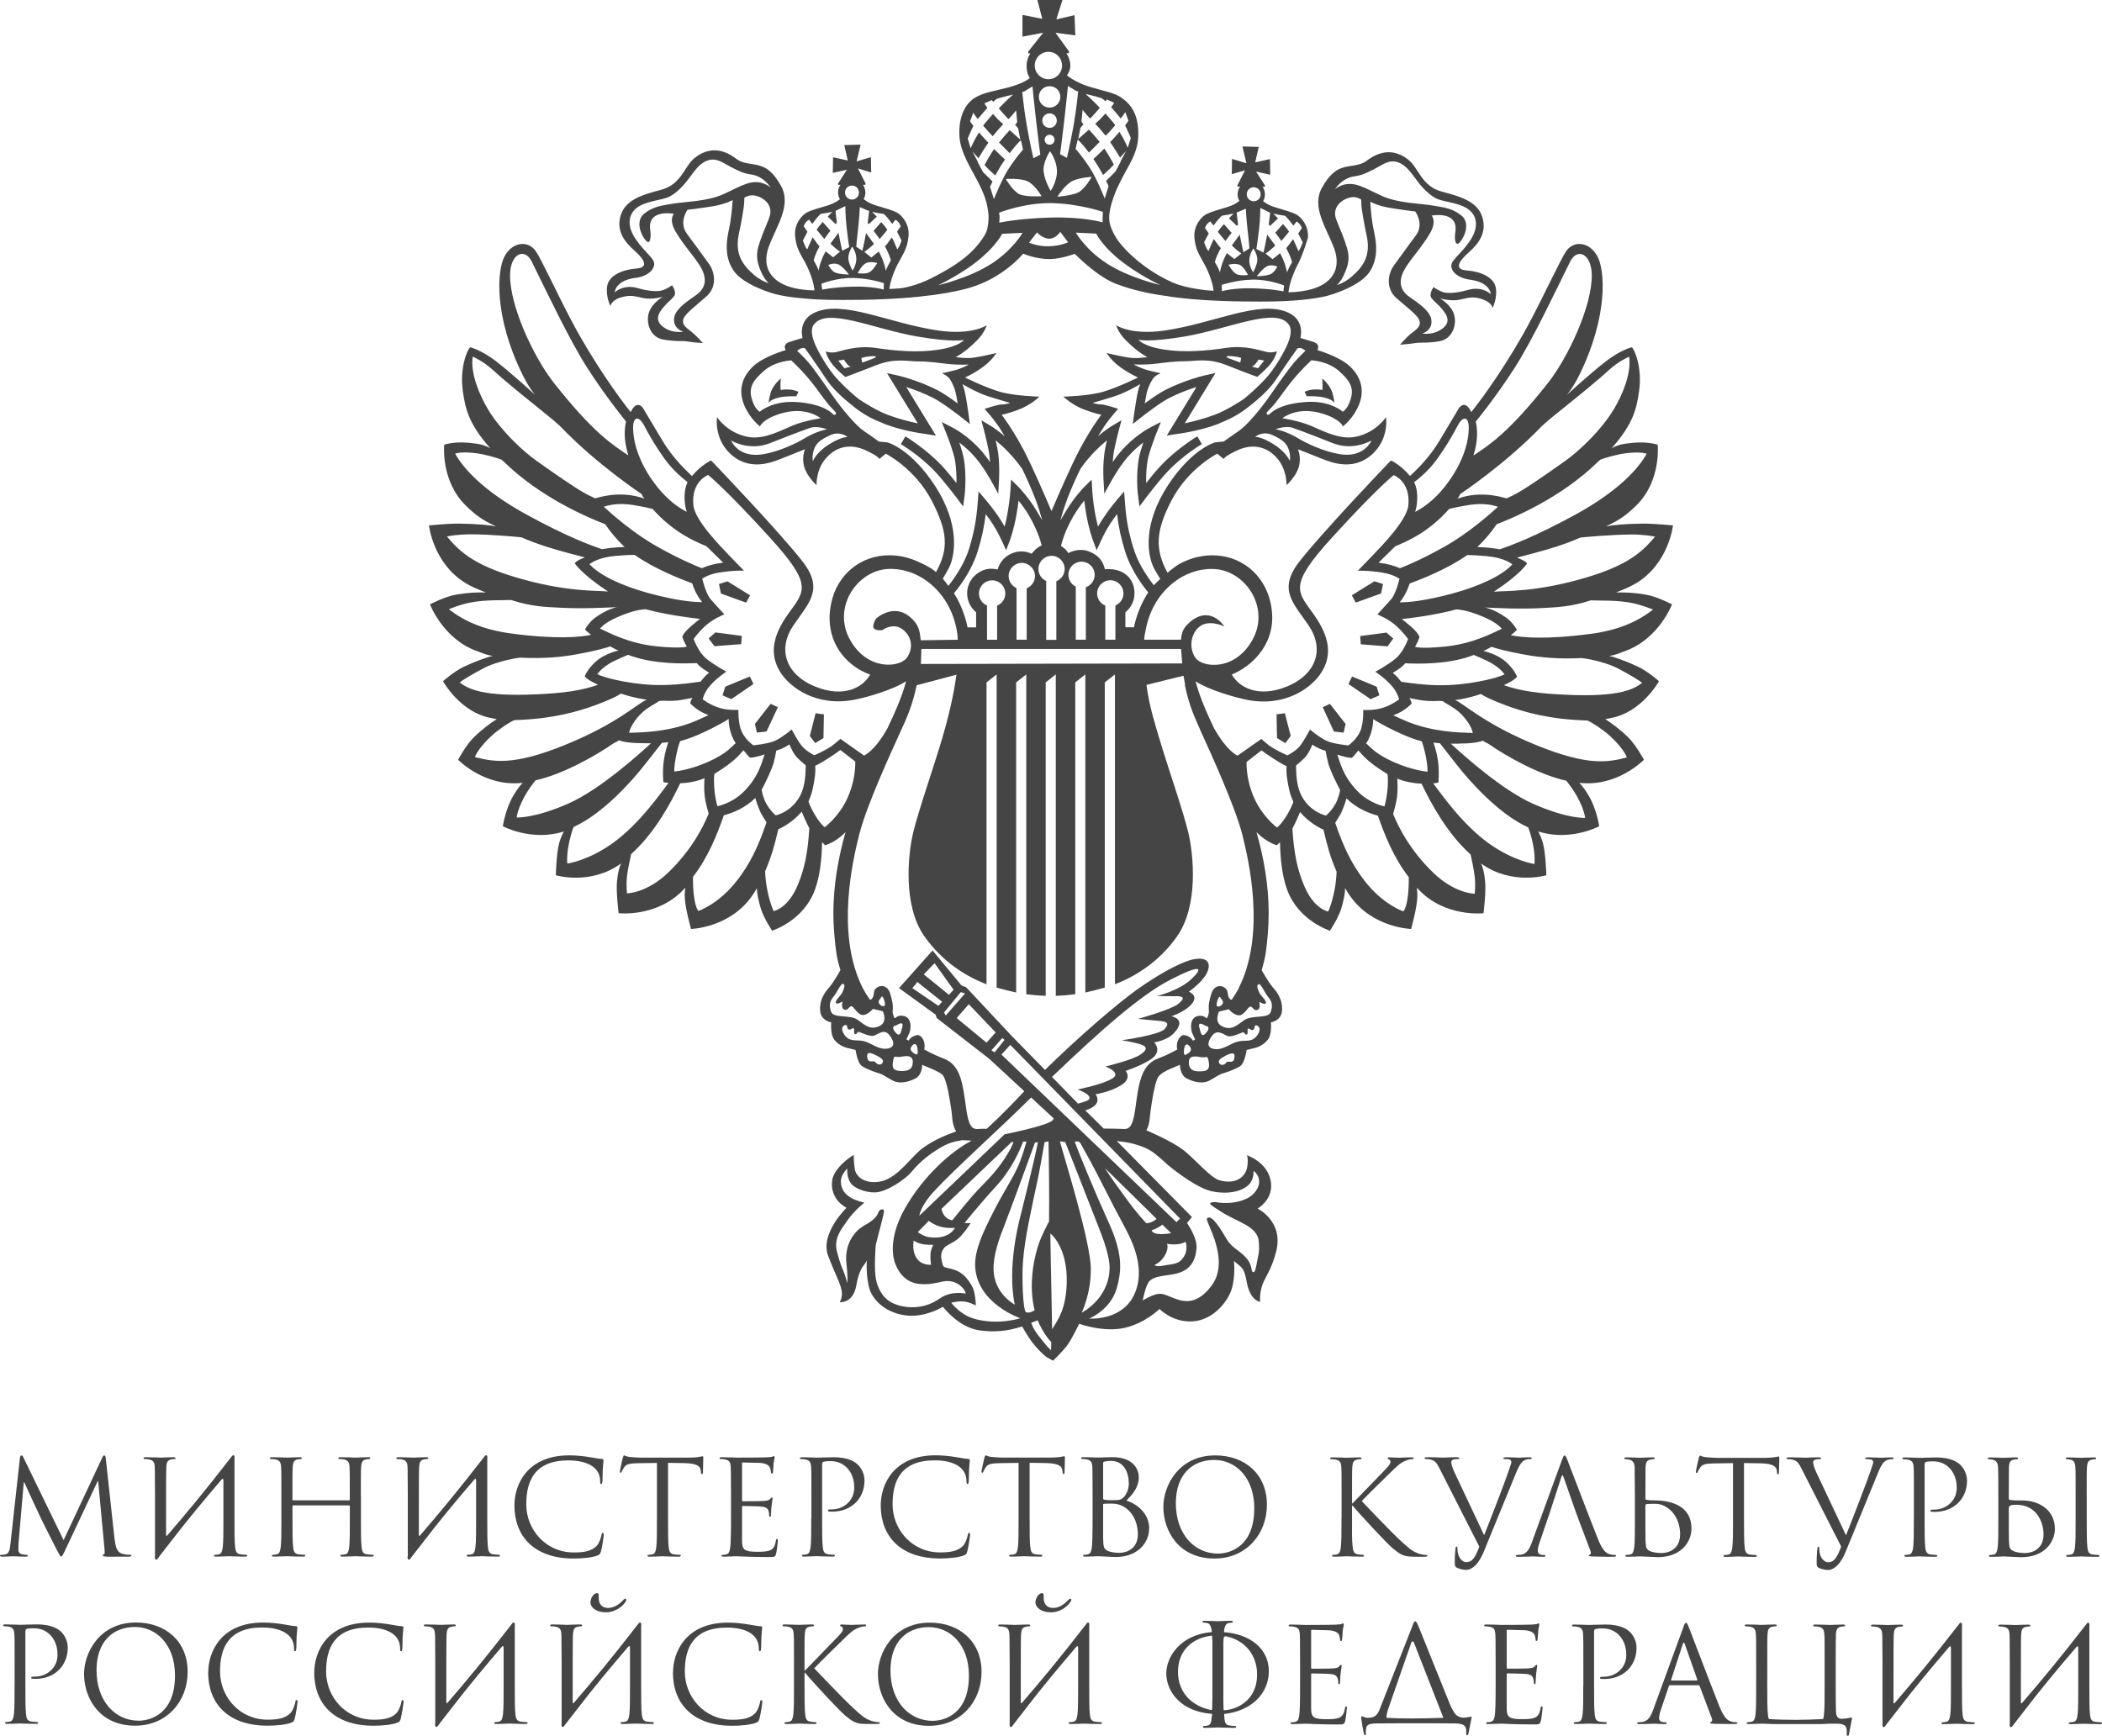 <?xml version="1.0" encoding="UTF-8"?> <svg xmlns="http://www.w3.org/2000/svg" id="Layer_1" data-name="Layer 1" viewBox="0 0 454.42 375.29"><defs><style> .cls-1 { fill: #454545; } </style></defs><path class="cls-1" d="m24.8,332.91c.12,1.02.32,2.62,1.54,3.01.83.26,1.57.26,1.85.26.14,0,.23.03.23.14,0,.17-.26.26-.6.26h-2.9c-.74,0-1.45.03-1.85,0-.65-.06-.88-.12-.88-.34,0-.11.2-.17.34-.2.14-.03.11-.62.06-1.13l-1.37-14.68h-.09l-6.97,14.79c-.6,1.25-.68,1.51-.94,1.51-.2,0-.34-.28-.88-1.31-.74-1.39-3.19-6.31-3.33-6.6-.26-.51-3.44-7.34-3.76-8.11h-.11l-1.14,13.2c-.03.45-.03.97-.03,1.45,0,.43.31.8.74.88.48.12.91.14,1.08.14.11,0,.23.06.23.14,0,.2-.17.26-.51.26-1.05,0-2.42-.09-2.65-.09-.26,0-1.62.09-2.39.09-.29,0-.48-.06-.48-.26,0-.09.14-.14.28-.14.23,0,.43,0,.85-.08.94-.17,1.02-1.28,1.14-2.36l2.05-18.55c.06-.31.14-.51.31-.51s.29.11.43.43l8.7,17.9,8.36-17.86c.11-.26.23-.46.43-.46s.29.23.34.77l1.9,17.47Zm8.71,3.5c-.14.94.32,1.05.68.45l.34-.45,2.36-3.04c3.53-4.61,7.25-9.07,11.01-13.46.26-.31.4-.14.4.2v8.22c0,2.73,0,4.98-.14,6.17-.11.82-.26,1.45-.83,1.56-.25.06-.6.11-.85.11-.17,0-.23.09-.23.17,0,.17.14.23.46.23.85,0,2.65-.09,2.79-.09s1.93.09,3.5.09c.31,0,.45-.09.45-.23,0-.08-.06-.17-.23-.17-.26,0-.88-.06-1.28-.11-.85-.11-1.02-.74-1.11-1.56-.14-1.2-.14-3.44-.14-6.17v-12.86c.14-.94-.31-1.05-.68-.46-5.83,7.54-9.81,12.29-13.85,16.98-.11.14-.26.11-.26-.11,0-9.39,0-13.8.06-14.71.05-.99.28-1.48,1.05-1.62.34-.05.51-.08.71-.08.11,0,.23-.06.23-.17,0-.17-.14-.23-.45-.23-.85,0-2.65.09-2.79.09s-1.94-.09-3.22-.09c-.31,0-.46.06-.46.23,0,.11.11.17.23.17.26,0,.74.03.97.08.94.2,1.17.66,1.22,1.62.06.91,0,1.71.06,6.15v13.09Zm44.5-13.09c0-4.44,0-5.23.06-6.15.06-.99.29-1.48,1.05-1.62.34-.05.51-.08.71-.08.11,0,.23-.06.23-.17,0-.17-.14-.23-.46-.23-.85,0-2.65.09-2.79.09s-1.93-.09-3.21-.09c-.31,0-.46.06-.46.23,0,.11.11.17.23.17.26,0,.74.03.97.08.94.2,1.17.66,1.22,1.62.06.91.06,2.02.06,6.46v.6c0,.14-.08.17-.17.17h-12.06c-.09,0-.17-.03-.17-.17v-.6c0-4.44,0-5.55.06-6.46.06-.99.28-1.48,1.05-1.62.34-.05.51-.08.71-.08.11,0,.23-.06.23-.17,0-.17-.14-.23-.46-.23-.85,0-2.65.09-2.79.09s-1.93-.09-3.21-.09c-.31,0-.46.06-.46.23,0,.11.11.17.23.17.26,0,.74.03.97.08.94.2,1.16.66,1.22,1.62.06.91.06,1.71.06,6.15v5.01c0,2.73,0,4.98-.14,6.17-.11.82-.26,1.45-.83,1.56-.26.06-.6.11-.85.11-.17,0-.23.09-.23.17,0,.17.14.23.46.23.85,0,2.65-.09,2.79-.09s1.94.09,3.5.09c.31,0,.46-.09.46-.23,0-.08-.06-.17-.23-.17-.26,0-.88-.06-1.28-.11-.85-.11-1.02-.74-1.11-1.56-.14-1.2-.14-3.44-.14-6.17v-2.67c0-.14.09-.17.17-.17h12.06c.09,0,.17.06.17.17v2.67c0,2.73,0,4.98-.14,6.17-.11.82-.25,1.45-.82,1.56-.26.06-.6.11-.86.11-.17,0-.23.09-.23.17,0,.17.14.23.46.23.85,0,2.65-.09,2.79-.09s1.94.09,3.5.09c.31,0,.46-.09.46-.23,0-.08-.06-.17-.23-.17-.26,0-.88-.06-1.28-.11-.85-.11-1.02-.74-1.11-1.56-.14-1.2-.14-3.44-.14-6.17v-5.01Zm10.13,13.09c-.14.94.31,1.05.68.45l.34-.45,2.36-3.04c3.53-4.61,7.26-9.07,11.01-13.46.25-.31.4-.14.4.2v8.22c0,2.73,0,4.98-.14,6.17-.11.82-.25,1.45-.82,1.56-.25.06-.6.11-.85.11-.17,0-.23.09-.23.17,0,.17.14.23.46.23.85,0,2.65-.09,2.79-.09s1.93.09,3.5.09c.31,0,.46-.09.46-.23,0-.08-.06-.17-.23-.17-.26,0-.88-.06-1.28-.11-.85-.11-1.02-.74-1.11-1.56-.14-1.2-.14-3.44-.14-6.17v-12.86c.14-.94-.31-1.05-.68-.46-5.83,7.54-9.82,12.29-13.85,16.98-.11.14-.26.11-.26-.11,0-9.39,0-13.8.06-14.71.06-.99.29-1.48,1.05-1.62.34-.05.51-.08.71-.08.11,0,.23-.06.23-.17,0-.17-.14-.23-.45-.23-.85,0-2.65.09-2.79.09s-1.93-.09-3.22-.09c-.31,0-.46.06-.46.23,0,.11.11.17.23.17.26,0,.74.03.97.08.94.2,1.17.66,1.22,1.62.06.91,0,1.71.06,6.15v13.09Zm23.07-10.92c0,6.57,4.15,11.49,12.83,11.49,1.82,0,3.98-.2,5.12-.65.51-.23.57-.29.74-.83.28-.97.63-3.44.63-3.64,0-.23-.06-.43-.2-.43-.17,0-.23.11-.29.43-.09.51-.46,1.76-1.05,2.39-1.14,1.17-2.82,1.42-4.95,1.42-6.09,0-10.27-4.98-10.27-10.41,0-5.03,1.79-9.5,9.1-9.5,3.56,0,6.88,1.19,6.88,4.52,0,.4.03.6.23.6.23,0,.29-.43.29-1.79,0-1.65.2-3.01.2-3.33,0-.17-.06-.32-.37-.32-1.08,0-3.64-.77-7.03-.77-9.05,0-11.86,6.26-11.86,10.81m33.21-9.19l3.58.06c2.73.06,3.39.71,3.5,1.56l.03.31c.03.4.09.49.23.49.11,0,.2-.11.2-.37,0-.31.08-2.28.08-3.13,0-.17,0-.34-.14-.34-.23,0-1,.29-2.82.29h-10.67c-.34,0-1.42-.06-2.25-.14-.77-.06-1.05-.34-1.25-.34-.11,0-.23.37-.28.54-.06.23-.62,2.67-.62,2.96,0,.17.06.26.14.26.11,0,.2-.06.28-.28.08-.2.17-.4.48-.88.46-.68,1.14-.88,2.9-.91l4.21-.06v12.03c0,2.73,0,4.98-.14,6.17-.11.82-.26,1.45-.82,1.56-.26.06-.6.11-.85.11-.17,0-.23.09-.23.17,0,.17.14.23.45.23.85,0,2.65-.09,2.79-.09s1.93.09,3.5.09c.31,0,.46-.09.46-.23,0-.08-.06-.17-.23-.17-.26,0-.88-.06-1.28-.11-.85-.11-1.02-.74-1.11-1.56-.14-1.2-.14-3.44-.14-6.17v-12.03Zm15.99.17c0-.2.06-.25.17-.25.57,0,3.13.08,3.3.08,1.68,0,2.36.57,2.53.94.17.37.26.85.26,1.08,0,.2.06.31.2.31s.2-.14.23-.28c.06-.34.11-1.59.14-1.88.09-.8.23-1.14.23-1.33,0-.14-.06-.31-.17-.31s-.23.11-.4.17c-.11.03-.79.09-1.25.11-.45.03-3.35.06-6.43.06-.14,0-1.93-.09-3.21-.09-.31,0-.46.06-.46.23,0,.11.11.17.23.17.26,0,.74.03.97.08.94.2,1.11.63,1.19,1.31.06.48.09,1.68.09,6.46v5.01c0,3.47-.06,5.77-.2,6.52-.17.82-.31,1.08-.77,1.22-.26.08-.6.11-.85.11-.17,0-.23.09-.23.17,0,.17.14.23.46.23.63,0,2.05-.09,2.79-.09.83,0,2.73.17,7.03.17,1.11,0,1.34,0,1.53-.74.14-.6.37-2.53.37-2.76,0-.2,0-.43-.17-.43-.14,0-.2.12-.26.43-.2,1.17-.54,1.74-1.28,2.05-.74.31-1.99.31-2.73.31-2.79,0-3.3-.45-3.3-2.33v-7.37c0-.11.06-.2.2-.2.48,0,3.3.05,4.07.14,1.11.11,1.37.6,1.48,1,.11.37.11.65.11.94,0,.14.06.25.2.25.17,0,.2-.23.2-.54,0-1.4.34-3.3.34-3.41,0-.17-.06-.23-.14-.23-.12,0-.23.15-.43.37-.26.28-.65.34-1.34.4-.65.06-4.15.06-4.52.06-.14,0-.17-.09-.17-.29v-7.85Zm14.97,11.86c0,2.73,0,4.98-.14,6.17-.11.82-.26,1.45-.82,1.56-.26.06-.6.11-.85.11-.17,0-.23.09-.23.17,0,.17.14.23.46.23.85,0,2.65-.09,2.73-.09.14,0,1.93.09,3.5.09.31,0,.46-.09.46-.23,0-.08-.06-.17-.23-.17-.26,0-.88-.06-1.28-.11-.85-.11-1.02-.74-1.11-1.56-.14-1.2-.14-3.44-.14-6.17v-11.69c0-.28.06-.48.23-.54.26-.11.74-.17,1.22-.17.65,0,2.39-.11,3.9,1.42,1.51,1.54,1.59,3.44,1.59,4.38,0,2.62-2.16,4.64-4.92,4.64-.6,0-.77.03-.77.26,0,.14.17.2.31.2.14.03.45.03.6.03,4.04,0,7-2.73,7-6.77,0-1.51-.8-2.79-1.42-3.38-.46-.43-1.73-1.62-5.29-1.62-1.31,0-2.96.09-3.58.09-.23,0-1.94-.09-3.22-.09-.31,0-.45.06-.45.23,0,.11.11.17.23.17.26,0,.74.03.97.08.94.2,1.16.66,1.22,1.62.06.91.06,1.71.06,6.15v5.01Zm15.02-2.84c0,6.57,4.15,11.49,12.83,11.49,1.82,0,3.98-.2,5.12-.65.51-.23.57-.29.74-.83.29-.97.63-3.44.63-3.64,0-.23-.06-.43-.2-.43-.17,0-.23.11-.29.43-.08.51-.45,1.76-1.05,2.39-1.14,1.17-2.82,1.42-4.95,1.42-6.09,0-10.27-4.98-10.27-10.41,0-5.03,1.79-9.5,9.1-9.5,3.56,0,6.88,1.19,6.88,4.52,0,.4.03.6.23.6.23,0,.29-.43.29-1.79,0-1.65.2-3.01.2-3.33,0-.17-.06-.32-.37-.32-1.08,0-3.64-.77-7.03-.77-9.04,0-11.86,6.26-11.86,10.81m32.2-9.19l3.58.06c2.73.06,3.39.71,3.5,1.56l.03.31c.03.4.09.49.23.49.12,0,.2-.11.2-.37,0-.31.08-2.28.08-3.13,0-.17,0-.34-.14-.34-.23,0-1,.29-2.82.29h-10.67c-.34,0-1.42-.06-2.25-.14-.77-.06-1.05-.34-1.25-.34-.11,0-.23.37-.28.54-.06.23-.63,2.67-.63,2.96,0,.17.06.26.14.26.11,0,.2-.06.29-.28.08-.2.17-.4.48-.88.45-.68,1.14-.88,2.9-.91l4.21-.06v12.03c0,2.73,0,4.98-.14,6.17-.11.82-.26,1.45-.82,1.56-.26.06-.6.11-.85.11-.17,0-.23.09-.23.17,0,.17.14.23.45.23.85,0,2.65-.09,2.79-.09s1.93.09,3.5.09c.31,0,.45-.09.45-.23,0-.08-.06-.17-.23-.17-.26,0-.88-.06-1.28-.11-.85-.11-1.02-.74-1.11-1.56-.14-1.2-.14-3.44-.14-6.17v-12.03Zm25.83,14.17c0,3.04-2.39,6.2-7.25,6.2-.66,0-3.56-.17-3.78-.17-.14,0-1.93.09-2.79.09-.31,0-.46-.06-.46-.23,0-.08.06-.17.23-.17.26,0,.6-.03.85-.11.46-.14.6-.4.77-1.22.14-.74.2-3.05.2-6.52v-5.01c0-4.78-.03-5.98-.08-6.46-.09-.68-.26-1.11-1.19-1.31-.23-.05-.71-.08-.97-.08-.11,0-.23-.06-.23-.17,0-.17.14-.23.46-.23,1.28,0,3.07.09,3.21.09.68,0,1.79-.09,3.1-.09,4.67,0,5.69,2.84,5.69,4.27,0,2.33-1.34,3.73-2.67,5.12,2.1.65,4.92,2.67,4.92,6m-9.96-6.51c0,.2.06.26.2.31.17.03.68.12,1.74.12,1.59,0,1.99-.06,2.59-.74.6-.68,1.02-1.71,1.02-2.87,0-2.36-1.05-4.89-3.84-4.89-.32,0-.91.03-1.37.14-.26.06-.34.14-.34.32v7.62Zm7.51,7.76c0-1.71-.57-4.24-2.76-5.74-1.11-.74-2.02-.86-3.04-.86-1.68,0-1.71.03-1.71.23v6.92c0,2.13.11,2.65,1,3.07.77.37,1.99.43,2.5.43,1.54,0,4.01-.83,4.01-4.04m27.9-6.37c0,6.37-4.49,11.64-11.35,11.64-7.79,0-11.04-6.06-11.04-11.18,0-4.61,3.35-11.12,11.21-11.12,6.4,0,11.18,4.04,11.18,10.67m-2.73.8c0-6.83-4.15-10.49-8.65-10.49-4.75,0-8.31,3.13-8.31,9.36,0,6.63,3.98,10.89,9.1,10.89,2.56,0,7.85-1.48,7.85-9.76m18.86,2.19c0,2.73,0,4.98-.14,6.17-.11.82-.25,1.45-.82,1.56-.26.06-.6.11-.85.11-.17,0-.23.09-.23.17,0,.17.14.23.46.23.85,0,2.5-.09,2.73-.09s1.88.09,3.27.09c.31,0,.45-.09.45-.23,0-.08-.05-.17-.23-.17-.26,0-.71-.06-1.11-.11-.85-.11-1.02-.74-1.11-1.56-.2-1.64-.14-3.27-.14-6.17v-2.79h.14c1.37,1.68,7.4,8.19,8.68,9.24,1.22.97,1.93,1.59,3.44,1.74.63.06,1.17.06,1.96.06h1.45c.48,0,.63-.09.63-.23,0-.11-.17-.17-.37-.17s-1.02-.06-1.77-.37c-1.36-.57-1.85-1.03-4.24-3.24-1.17-1.08-7.08-7.2-7.82-8.02.6-.71,5.55-5.55,6.26-6.23,1.28-1.22,1.91-1.93,3.07-2.44.57-.26,1.16-.4,1.59-.4.23,0,.29-.06.29-.2s-.11-.2-.43-.2c-.71,0-2.59.09-2.73.09-.68,0-1.56-.09-2.13-.09-.2,0-.34.06-.34.2,0,.11.11.17.26.23.23.08.37.25.37.6,0,.49-.74,1.22-1.54,2.05-1.02,1.11-6.17,6.34-6.66,6.88h-.11v-1.7c0-4.44,0-5.23.06-6.15.06-.99.29-1.48,1.05-1.62.34-.05.51-.08.71-.08.11,0,.23-.06.23-.17,0-.17-.14-.23-.45-.23-.85,0-2.5.09-2.76.09-.17,0-1.85-.09-3.12-.09-.32,0-.46.06-.46.23,0,.11.11.17.23.17.26,0,.74.03.97.08.94.2,1.17.66,1.22,1.62.06.91.06,1.71.06,6.15v5.01Zm29.8,6.06c-.77,1.99-1.39,3.36-2.79,3.36-1.11,0-1.94-1.31-1.94-2.82,0-.42,0-.54-.2-.54-.06,0-.14,0-.2.28-.14.91-.2,2.59-.17,3.56,0,.34.14.54.43.71.54.31,1.51.48,1.96.48,1.51,0,2.87-1.48,3.87-3.93l6.97-17.01c.8-1.96,1.28-2.42,1.68-2.67.54-.34,1.17-.34,1.37-.34.23,0,.34-.06.34-.2.03-.14-.14-.2-.46-.2-.82,0-2.05.09-2.22.09-.34,0-1.65-.09-2.79-.09-.46,0-.63.06-.66.23,0,.14.15.17.32.17.31,0,.74,0,1.08.11.29.14.34.42.34.65l-.43,1.34c-.74,2.25-3.87,10.38-5.46,14.36l-6.4-13.57c-.46-.97-.71-1.85-.71-2.19,0-.2.05-.43.37-.57.26-.11.77-.14,1.08-.14.2,0,.28-.06.28-.2s-.26-.2-.77-.2c-1.08,0-2.36.09-2.65.09-.34,0-1.96-.09-3.33-.09-.45,0-.74.03-.74.2,0,.11.06.2.23.2s.65,0,1.08.11c.99.28,1.28.65,2.05,2.19l8.45,16.61Zm15.25-7.42l2.5-7.68c.14-.43.28-.43.43,0l2.7,7.68.51,1.39,2.65,7c.17.46,0,.71-.17.77-.11.03-.2.09-.2.2,0,.17.31.17.85.2,1.96.06,4.04.06,4.47.06.31,0,.57-.06.57-.23,0-.14-.11-.17-.28-.17-.29,0-.71-.03-1.14-.17-.6-.17-1.43-.62-2.45-3.16-1.74-4.33-6.2-16.07-6.63-17.15-.34-.88-.45-1.02-.62-1.02s-.29.17-.63,1.11l-6.46,17.67c-.51,1.42-1.08,2.5-2.39,2.67-.23.03-.62.06-.83.06-.14,0-.25.06-.25.17,0,.17.17.23.54.23,1.33,0,2.9-.09,3.21-.09s1.53.09,2.22.09c.26,0,.43-.06.43-.23,0-.11-.08-.17-.28-.17h-.29c-.48,0-1.08-.26-1.08-.83,0-.51.14-1.19.4-1.9l2.22-6.49Zm30.61,3.5c0,3.04-2.39,6.2-7.25,6.2-.65,0-3.56-.17-3.79-.17-.14,0-1.93.09-2.79.09-.31,0-.45-.06-.45-.23,0-.08.05-.17.23-.17.26,0,.6-.06.85-.11.57-.11.71-.74.83-1.56.14-1.2.14-3.44.14-6.17v-5.01l-.06-6.15c-.03-.96-.48-1.45-1.11-1.59-.31-.08-.68-.11-.88-.11-.11,0-.23-.06-.23-.17,0-.17.14-.23.45-.23.94,0,2.73.09,2.87.09s1.93-.09,2.79-.09c.31,0,.46.06.46.23,0,.11-.11.17-.23.17-.2,0-.37.03-.71.08-.77.14-.99.63-1.05,1.62l-.03,6.77c0,.2.06.26.2.31.17.03.68.12,1.74.12,3.01,0,8.02.85,8.02,6.09m-2.45,1.25c0-1.71-.57-4.24-2.76-5.74-1.62-1.11-2.59-.83-4.35-.83-.31,0-.4.23-.4.43v1.4c0,2.19,0,5.72.03,6.14.08,1.4.08,1.79.96,2.22.77.37,1.99.43,2.5.43,1.54,0,4.01-.83,4.01-4.04m13.82-15.42l3.59.06c2.73.06,3.38.71,3.5,1.56l.03.31c.03.4.08.49.23.49.11,0,.2-.11.2-.37,0-.31.08-2.28.08-3.13,0-.17,0-.34-.14-.34-.23,0-1,.29-2.82.29h-10.67c-.34,0-1.42-.06-2.25-.14-.77-.06-1.05-.34-1.25-.34-.11,0-.23.37-.29.54-.06.23-.62,2.67-.62,2.96,0,.17.06.26.14.26.11,0,.2-.06.29-.28.08-.2.17-.4.49-.88.45-.68,1.14-.88,2.9-.91l4.21-.06v12.03c0,2.73,0,4.98-.15,6.17-.11.82-.25,1.45-.82,1.56-.26.06-.6.11-.85.11-.17,0-.23.09-.23.17,0,.17.14.23.45.23.86,0,2.65-.09,2.79-.09s1.93.09,3.5.09c.31,0,.45-.09.45-.23,0-.08-.06-.17-.23-.17-.26,0-.88-.06-1.28-.11-.85-.11-1.02-.74-1.11-1.56-.14-1.2-.14-3.44-.14-6.17v-12.03Zm21,18.09c-.77,1.99-1.39,3.36-2.79,3.36-1.11,0-1.93-1.31-1.93-2.82,0-.42,0-.54-.2-.54-.06,0-.14,0-.2.28-.14.91-.2,2.59-.17,3.56,0,.34.14.54.43.71.54.31,1.51.48,1.96.48,1.51,0,2.88-1.48,3.87-3.93l6.97-17.01c.79-1.96,1.28-2.42,1.68-2.67.54-.34,1.17-.34,1.37-.34.23,0,.34-.06.34-.2.03-.14-.14-.2-.46-.2-.82,0-2.05.09-2.22.09-.34,0-1.65-.09-2.79-.09-.46,0-.62.06-.65.23,0,.14.14.17.31.17.31,0,.74,0,1.08.11.29.14.34.42.34.65l-.43,1.34c-.74,2.25-3.87,10.38-5.46,14.36l-6.4-13.57c-.46-.97-.71-1.85-.71-2.19,0-.2.05-.43.37-.57.25-.11.77-.14,1.08-.14.2,0,.29-.06.29-.2s-.26-.2-.77-.2c-1.08,0-2.36.09-2.64.09-.34,0-1.96-.09-3.33-.09-.46,0-.74.03-.74.2,0,.11.06.2.23.2s.66,0,1.08.11c1,.28,1.28.65,2.05,2.19l8.45,16.61Zm15.71-6.06c0,2.73,0,4.98-.14,6.17-.11.82-.26,1.45-.83,1.56-.25.06-.6.11-.85.11-.17,0-.23.09-.23.17,0,.17.14.23.46.23.85,0,2.64-.09,2.73-.09.14,0,1.94.09,3.5.09.31,0,.45-.09.45-.23,0-.08-.06-.17-.23-.17-.26,0-.88-.06-1.28-.11-.85-.11-1.02-.74-1.11-1.56-.14-1.2-.14-3.44-.14-6.17v-11.69c0-.28.06-.48.23-.54.26-.11.74-.17,1.23-.17.65,0,2.39-.11,3.89,1.42,1.51,1.54,1.59,3.44,1.59,4.38,0,2.62-2.16,4.64-4.92,4.64-.6,0-.77.03-.77.26,0,.14.17.2.32.2.14.03.45.03.6.03,4.04,0,7-2.73,7-6.77,0-1.51-.8-2.79-1.43-3.38-.45-.43-1.73-1.62-5.29-1.62-1.31,0-2.96.09-3.59.09-.23,0-1.93-.09-3.21-.09-.32,0-.45.06-.45.23,0,.11.11.17.23.17.25,0,.74.03.97.08.94.2,1.17.66,1.22,1.62.06.91.06,1.71.06,6.15v5.01Zm30.5,2.13c0,3.04-2.39,6.2-7.25,6.2-.65,0-3.56-.17-3.78-.17-.14,0-1.93.09-2.78.09-.31,0-.46-.06-.46-.23,0-.08.06-.17.23-.17.26,0,.6-.06.85-.11.57-.11.71-.74.82-1.56.14-1.2.14-3.44.14-6.17v-5.01c0-4.44,0-4.35-.06-6.15-.02-.96-.48-1.45-1.11-1.59-.31-.08-.68-.11-.88-.11-.11,0-.23-.06-.23-.17,0-.17.14-.23.45-.23.94,0,2.73.09,2.87.09s1.93-.09,2.79-.09c.31,0,.45.06.45.23,0,.11-.11.17-.23.17-.2,0-.37.03-.71.08-.77.14-1,.63-1.05,1.62l-.03,6.77c0,.2.06.26.2.31.17.03.68.12,1.74.12h.91c3.87,0,7.11,2.22,7.11,6.09m-2.45,1.25c0-2.59-1.45-6.4-5.89-6.4-1.45,0-1.65.26-1.62,1v.65c0,2.19,0,5.72.03,6.14.09,1.4.09,1.79.97,2.22.77.37,1.99.43,2.5.43,1.54,0,4.01-.83,4.01-4.04m9.33-8.39c0-4.44,0-5.23.06-6.15.06-.99.29-1.48,1.05-1.62.34-.05.51-.08.71-.08.11,0,.23-.06.23-.17,0-.17-.15-.23-.46-.23-.86,0-2.65.09-2.79.09s-1.93-.09-2.87-.09c-.32,0-.45.06-.45.23,0,.11.11.17.23.17.2,0,.57.03.88.11.62.14.91.63.96,1.59.06.91.06,1.71.06,6.15v5.01c0,2.73,0,4.98-.14,6.17-.11.82-.26,1.45-.83,1.56-.25.06-.59.11-.85.11-.17,0-.23.09-.23.17,0,.17.14.23.46.23.85,0,2.64-.09,2.79-.09s1.93.09,3.5.09c.31,0,.46-.09.46-.23,0-.08-.06-.17-.23-.17-.26,0-.88-.06-1.28-.11-.86-.11-1.03-.74-1.11-1.56-.14-1.2-.14-3.44-.14-6.17v-5.01ZM3.15,364.47c0,2.73,0,4.98-.14,6.18-.11.82-.26,1.45-.83,1.57-.25.06-.6.11-.85.11-.17,0-.23.09-.23.17,0,.17.14.23.46.23.85,0,2.65-.09,2.73-.09.14,0,1.94.09,3.5.09.31,0,.46-.09.46-.23,0-.08-.06-.17-.23-.17-.25,0-.88-.06-1.28-.11-.86-.12-1.03-.74-1.11-1.57-.14-1.19-.14-3.44-.14-6.18v-11.7c0-.28.06-.48.23-.54.25-.11.74-.17,1.22-.17.66,0,2.39-.11,3.9,1.42,1.51,1.54,1.59,3.45,1.59,4.39,0,2.62-2.16,4.64-4.92,4.64-.6,0-.77.03-.77.26,0,.14.17.2.31.2.15.03.46.03.6.03,4.04,0,7-2.73,7-6.78,0-1.51-.8-2.79-1.42-3.38-.46-.43-1.74-1.62-5.29-1.62-1.31,0-2.96.09-3.58.09-.23,0-1.94-.09-3.22-.09-.31,0-.46.06-.46.23,0,.11.12.17.23.17.25,0,.74.03.97.09.94.2,1.16.65,1.22,1.62.06.91.06,1.71.06,6.15v5.01Zm37.42-2.99c0,6.38-4.5,11.64-11.36,11.64-7.8,0-11.04-6.07-11.04-11.19,0-4.6,3.36-11.12,11.21-11.12,6.4,0,11.19,4.04,11.19,10.67m-2.74.8c0-6.83-4.15-10.5-8.65-10.5-4.76,0-8.31,3.13-8.31,9.36,0,6.63,3.99,10.9,9.11,10.9,2.56,0,7.85-1.48,7.85-9.76m7.17-.66c0,6.58,4.16,11.5,12.84,11.5,1.82,0,3.98-.2,5.12-.65.51-.23.57-.29.74-.83.28-.97.63-3.44.63-3.64,0-.23-.06-.43-.2-.43-.17,0-.23.11-.28.43-.09.51-.46,1.76-1.05,2.39-1.14,1.17-2.82,1.43-4.95,1.43-6.09,0-10.28-4.98-10.28-10.42,0-5.04,1.79-9.51,9.11-9.51,3.56,0,6.89,1.19,6.89,4.53,0,.4.03.6.23.6.23,0,.29-.43.29-1.79,0-1.66.2-3.02.2-3.33,0-.17-.05-.31-.37-.31-1.08,0-3.65-.77-7.03-.77-9.05,0-11.87,6.26-11.87,10.81m22.91,0c0,6.58,4.15,11.5,12.83,11.5,1.82,0,3.99-.2,5.12-.65.51-.23.57-.29.74-.83.28-.97.63-3.44.63-3.64,0-.23-.06-.43-.2-.43-.17,0-.23.11-.28.43-.08.51-.46,1.76-1.05,2.39-1.14,1.17-2.82,1.43-4.95,1.43-6.09,0-10.27-4.98-10.27-10.42,0-5.04,1.79-9.51,9.11-9.51,3.56,0,6.89,1.19,6.89,4.53,0,.4.03.6.23.6.23,0,.28-.43.28-1.79,0-1.66.2-3.02.2-3.33,0-.17-.06-.31-.37-.31-1.08,0-3.64-.77-7.03-.77-9.05,0-11.87,6.26-11.87,10.81m26.15,10.93c-.14.94.31,1.06.68.45l.34-.45,2.36-3.04c3.53-4.61,7.26-9.08,11.01-13.46.26-.31.4-.14.4.2v8.22c0,2.73,0,4.98-.14,6.18-.11.82-.26,1.45-.82,1.57-.26.06-.6.11-.85.11-.17,0-.23.09-.23.17,0,.17.14.23.46.23.85,0,2.65-.09,2.79-.09s1.93.09,3.5.09c.31,0,.46-.09.46-.23,0-.08-.06-.17-.23-.17-.26,0-.89-.06-1.28-.11-.85-.12-1.02-.74-1.11-1.57-.14-1.19-.14-3.44-.14-6.18v-12.86c.14-.94-.31-1.06-.68-.45-5.84,7.54-9.82,12.3-13.86,16.99-.11.15-.26.11-.26-.11,0-9.39,0-13.8.06-14.72.06-1,.28-1.48,1.05-1.62.34-.06.51-.09.71-.09.11,0,.23-.06.23-.17,0-.17-.14-.23-.45-.23-.85,0-2.65.09-2.79.09s-1.93-.09-3.22-.09c-.31,0-.46.06-.46.23,0,.11.11.17.23.17.25,0,.74.03.97.09.94.2,1.17.65,1.22,1.62.06.91,0,1.71.06,6.15v13.09Zm27.32,0c-.14.94.31,1.06.68.45l.34-.45c.85-1.08,1.62-2.1,2.36-3.04,3.53-4.61,7.26-9.08,11.01-13.46.26-.31.4-.14.4.2v8.22c0,2.73,0,4.98-.14,6.18-.11.82-.26,1.45-.82,1.57-.26.06-.6.11-.85.11-.17,0-.23.09-.23.17,0,.17.14.23.46.23.85,0,2.65-.09,2.79-.09s1.94.09,3.5.09c.31,0,.46-.09.46-.23,0-.08-.05-.17-.23-.17-.26,0-.88-.06-1.28-.11-.85-.12-1.02-.74-1.11-1.57-.14-1.19-.14-3.44-.14-6.18v-12.86c.14-.94-.31-1.06-.68-.45-5.83,7.54-9.82,12.3-13.86,16.99-.11.15-.26.11-.26-.11,0-9.39,0-13.8.06-14.72.06-1,.28-1.48,1.05-1.62.34-.06.51-.09.71-.09.11,0,.23-.06.23-.17,0-.17-.14-.23-.45-.23-.86,0-2.65.09-2.79.09s-1.94-.09-3.22-.09c-.31,0-.46.06-.46.23,0,.11.12.17.23.17.25,0,.74.03.97.09.94.2,1.17.65,1.22,1.62.06.91,0,1.71.06,6.15v13.09Zm24.07-10.93c0,6.58,4.15,11.5,12.83,11.5,1.82,0,3.98-.2,5.12-.65.51-.23.57-.29.74-.83.29-.97.63-3.44.63-3.64,0-.23-.06-.43-.2-.43-.17,0-.23.11-.28.43-.09.51-.46,1.76-1.05,2.39-1.14,1.17-2.82,1.43-4.95,1.43-6.09,0-10.27-4.98-10.27-10.42,0-5.04,1.79-9.51,9.11-9.51,3.56,0,6.89,1.19,6.89,4.53,0,.4.03.6.23.6.23,0,.29-.43.29-1.79,0-1.66.2-3.02.2-3.33,0-.17-.05-.31-.37-.31-1.08,0-3.64-.77-7.03-.77-9.05,0-11.87,6.26-11.87,10.81m26.15,2.85c0,2.73,0,4.98-.14,6.18-.12.82-.26,1.45-.83,1.57-.26.06-.6.11-.85.11-.17,0-.23.09-.23.17,0,.17.14.23.46.23.85,0,2.5-.09,2.73-.09s1.88.09,3.27.09c.31,0,.46-.09.46-.23,0-.08-.06-.17-.23-.17-.26,0-.71-.06-1.11-.11-.85-.12-1.02-.74-1.1-1.57-.15-1.19-.15-3.44-.15-6.18v-2.79h.15c1.36,1.68,7.4,8.2,8.68,9.25,1.22.97,1.93,1.6,3.44,1.74.62.05,1.16.05,1.96.05h1.45c.48,0,.62-.09.62-.23,0-.11-.17-.17-.37-.17s-1.03-.06-1.76-.37c-1.37-.57-1.85-1.02-4.24-3.24-1.16-1.08-7.08-7.2-7.83-8.02.6-.71,5.55-5.55,6.26-6.23,1.28-1.22,1.91-1.94,3.08-2.45.56-.25,1.16-.4,1.59-.4.23,0,.29-.06.29-.2s-.11-.2-.43-.2c-.71,0-2.59.09-2.73.09-.69,0-1.57-.09-2.14-.09-.2,0-.34.06-.34.2,0,.12.11.17.26.23.23.09.37.26.37.6,0,.48-.74,1.23-1.54,2.05-1.03,1.11-6.18,6.34-6.66,6.88h-.11v-1.71c0-4.44,0-5.23.06-6.15.05-1,.28-1.48,1.05-1.62.34-.06.51-.09.71-.09.11,0,.23-.06.23-.17,0-.17-.14-.23-.46-.23-.85,0-2.5.09-2.76.09-.17,0-1.85-.09-3.13-.09-.32,0-.46.06-.46.23,0,.11.12.17.23.17.26,0,.74.03.97.09.94.2,1.17.65,1.22,1.62.06.91.06,1.71.06,6.15v5.01Zm40.55-2.99c0,6.38-4.5,11.64-11.36,11.64-7.8,0-11.04-6.07-11.04-11.19,0-4.6,3.36-11.12,11.21-11.12,6.4,0,11.19,4.04,11.19,10.67m-2.73.8c0-6.83-4.15-10.5-8.65-10.5-4.75,0-8.31,3.13-8.31,9.36,0,6.63,3.99,10.9,9.11,10.9,2.56,0,7.85-1.48,7.85-9.76m8.82,10.27c-.14.94.31,1.06.68.45l.34-.45c.85-1.08,1.62-2.1,2.36-3.04,3.53-4.61,7.26-9.08,11.01-13.46.26-.31.4-.14.4.2v8.22c0,2.73,0,4.98-.14,6.18-.12.82-.26,1.45-.83,1.57-.26.06-.6.11-.85.11-.17,0-.23.09-.23.17,0,.17.15.23.46.23.85,0,2.65-.09,2.79-.09s1.94.09,3.5.09c.32,0,.46-.09.46-.23,0-.08-.05-.17-.23-.17-.26,0-.88-.06-1.28-.11-.86-.12-1.03-.74-1.11-1.57-.14-1.19-.14-3.44-.14-6.18v-12.86c.14-.94-.31-1.06-.68-.45-5.83,7.54-9.82,12.3-13.86,16.99-.12.15-.26.11-.26-.11,0-9.39,0-13.8.06-14.72.06-1,.28-1.48,1.05-1.62.34-.06.51-.09.71-.09.11,0,.23-.06.23-.17,0-.17-.14-.23-.46-.23-.85,0-2.65.09-2.79.09s-1.93-.09-3.22-.09c-.31,0-.46.06-.46.23,0,.11.12.17.23.17.26,0,.74.03.97.09.94.2,1.16.65,1.22,1.62.06.91,0,1.71.06,6.15v13.09Zm46.41-2.02l-.06.09c.12,1.02-.05,2.25,1.11,2.42.4.06,1.03.12,1.28.12.17,0,.23.08.23.17,0,.14-.14.23-.46.23-1.56,0-3.36-.09-3.5-.09s-1.94.09-2.79.09c-.31,0-.45-.06-.45-.23,0-.09.06-.17.23-.17.26,0,.6-.06.85-.12.86-.2.71-1.42.91-2.42l-.06-.09c-6.75-.48-9.85-4.87-9.85-8.76,0-3.5,2.99-8.37,9.79-8.91l.06-.09c-.09-.82-.34-1.71-.91-1.85-.31-.09-.68-.11-.89-.11-.11,0-.23-.06-.23-.17,0-.17.14-.23.45-.23.94,0,2.73.09,2.88.09s1.94-.09,2.79-.09c.31,0,.46.06.46.23,0,.11-.11.17-.23.17-.2,0-.37.03-.71.09-.71.14-.91,1.02-.99,1.88l.06.09c5.61.43,9.64,3.59,9.64,8.43s-3.79,8.62-9.62,9.25m-2.59-15.8l-.06-.94c.03-.2-.12-.2-.23-.17-4.07.51-7.14,3.22-7.14,7.8s3.1,7.43,7.09,8.25c.14.06.29,0,.29-.25.06-1.28.06-2.9.06-4.95v-9.73Zm2.56,15c2.19-.06,7.11-1.74,7.11-7.74,0-4.47-2.9-7.35-6.38-8.17-.23-.06-.43-.11-.57-.06-.2.09-.29.14-.31.86l-.03.48v9.36c0,2.13-.03,3.87.06,5.15,0,.06.06.12.11.12m18.8-17.13c0-.2.06-.26.17-.26.57,0,3.13.09,3.3.09,1.68,0,2.36.57,2.53.94.17.37.26.85.26,1.08,0,.2.06.31.2.31s.2-.14.23-.29c.06-.34.12-1.59.14-1.87.09-.8.23-1.14.23-1.34,0-.14-.05-.31-.17-.31s-.23.11-.4.17c-.12.03-.8.08-1.25.11-.46.03-3.36.06-6.44.06-.14,0-1.93-.09-3.21-.09-.31,0-.45.06-.45.23,0,.11.11.17.23.17.25,0,.74.03.97.09.94.2,1.11.62,1.19,1.31.06.48.08,1.68.08,6.46v5.01c0,3.47-.05,5.78-.2,6.52-.17.83-.31,1.08-.77,1.23-.26.09-.6.11-.86.11-.17,0-.23.09-.23.17,0,.17.14.23.45.23.63,0,2.05-.09,2.79-.09.83,0,2.74.17,7.03.17,1.11,0,1.34,0,1.54-.74.14-.6.37-2.53.37-2.76,0-.2,0-.43-.17-.43-.14,0-.2.11-.25.43-.2,1.16-.54,1.73-1.28,2.05-.74.31-1.99.31-2.73.31-2.79,0-3.3-.45-3.3-2.33v-7.37c0-.11.06-.2.2-.2.48,0,3.3.06,4.07.14,1.11.11,1.37.6,1.48,1,.11.37.11.65.11.94,0,.14.06.26.2.26.17,0,.2-.23.2-.54,0-1.4.34-3.3.34-3.42,0-.17-.05-.23-.14-.23-.12,0-.23.14-.43.37-.26.28-.65.34-1.34.4-.65.06-4.15.06-4.52.06-.14,0-.17-.08-.17-.28v-7.85Zm34.67,18.86c-.17.88-.6,2.99-.66,3.3-.05.26-.11.37-.28.37-.14,0-.23-.08-.2-.48v-.31c0-.89-.09-1.76-2.45-1.76l-4.32-.03h-7.63l-4.9.03c-1.93.03-2.13.34-2.33,1.02-.11.48-.06.97-.06,1.25,0,.23-.06.28-.17.28-.09,0-.17-.08-.23-.26-.14-.28-.57-3.07-.6-3.3,0-.17-.03-.54.09-.54.23,0,.68.37,1.45.34,1.51-.03,2.02-.74,2.5-2l6.98-17.76c.34-.94.49-1.11.65-1.11s.29.14.68,1.02c.46,1.08,5.15,12.86,6.95,17.25.31.65.68,1.34,1.14,1.91.65.6,1.45.68,1.77.66.88-.06,1.36-.23,1.54-.23.14,0,.12.17.09.34m-6.1-.08s-.02-.06-.02-.09l-6.32-16.13c-.14-.43-.46-.4-.6.02l-4.95,14.2c-.25.72-.4,1.4-.4,1.91v.09c3.1.2,7.37.17,12.29,0m13.69-18.78c0-.2.06-.26.17-.26.57,0,3.13.09,3.3.09,1.68,0,2.36.57,2.54.94.17.37.25.85.25,1.08,0,.2.06.31.2.31s.2-.14.23-.29c.06-.34.11-1.59.14-1.87.08-.8.23-1.14.23-1.34,0-.14-.05-.31-.17-.31s-.23.11-.4.17c-.11.03-.79.08-1.25.11-.46.03-3.36.06-6.43.06-.14,0-1.93-.09-3.22-.09-.31,0-.45.06-.45.23,0,.11.12.17.23.17.26,0,.74.03.97.09.94.2,1.11.62,1.19,1.31.06.48.09,1.68.09,6.46v5.01c0,3.47-.06,5.78-.2,6.52-.17.83-.31,1.08-.77,1.23-.26.09-.6.11-.85.11-.17,0-.23.09-.23.17,0,.17.14.23.46.23.63,0,2.05-.09,2.79-.09.83,0,2.73.17,7.03.17,1.11,0,1.34,0,1.54-.74.14-.6.37-2.53.37-2.76,0-.2,0-.43-.17-.43-.14,0-.2.11-.26.43-.2,1.16-.54,1.73-1.28,2.05-.74.31-1.99.31-2.74.31-2.79,0-3.3-.45-3.3-2.33v-7.37c0-.11.06-.2.2-.2.49,0,3.3.06,4.07.14,1.11.11,1.37.6,1.48,1,.11.37.11.65.11.94,0,.14.06.26.2.26.17,0,.2-.23.2-.54,0-1.4.34-3.3.34-3.42,0-.17-.06-.23-.14-.23-.12,0-.23.14-.43.37-.26.28-.66.34-1.34.4-.65.06-4.15.06-4.52.06-.14,0-.17-.08-.17-.28v-7.85Zm16.56,11.86c0,2.73,0,4.98-.14,6.18-.11.82-.25,1.45-.82,1.57-.26.06-.6.11-.85.11-.17,0-.23.09-.23.17,0,.17.14.23.46.23.85,0,2.64-.09,2.73-.09.14,0,1.93.09,3.5.09.31,0,.45-.09.45-.23,0-.08-.06-.17-.23-.17-.26,0-.88-.06-1.28-.11-.86-.12-1.03-.74-1.11-1.57-.14-1.19-.14-3.44-.14-6.18v-11.7c0-.28.06-.48.23-.54.26-.11.74-.17,1.23-.17.66,0,2.39-.11,3.9,1.42,1.51,1.54,1.6,3.45,1.6,4.39,0,2.62-2.16,4.64-4.92,4.64-.6,0-.77.03-.77.26,0,.14.17.2.31.2.14.03.46.03.6.03,4.05,0,7-2.73,7-6.78,0-1.51-.8-2.79-1.42-3.38-.46-.43-1.74-1.62-5.29-1.62-1.31,0-2.96.09-3.59.09-.23,0-1.93-.09-3.21-.09-.31,0-.46.06-.46.23,0,.11.11.17.23.17.25,0,.74.03.96.09.95.2,1.17.65,1.23,1.62.05.91.05,1.71.05,6.15v5.01Zm33.32,8.03c0,.17-.26.23-.57.23-.43,0-2.5,0-4.47-.05-.54-.03-.85-.03-.85-.2,0-.12.11-.2.2-.2.06,0,.23-.14.23-.4,0-.08,0-.26-.06-.37l-2.64-7c-.06-.11-.11-.17-.26-.17h-6.12c-.14,0-.23.08-.28.23l-1.71,5.04c-.25.71-.4,1.4-.4,1.91,0,.57.6.83,1.08.83h.29c.2,0,.28.06.28.17,0,.17-.17.23-.42.23-.68,0-1.91-.09-2.22-.09s-1.88.09-3.21.09c-.37,0-.54-.05-.54-.23,0-.11.12-.17.26-.17.2,0,.6-.03.83-.06,1.31-.18,1.88-1.26,2.39-2.68l6.46-17.67c.34-.94.45-1.11.62-1.11s.28.14.63,1.02c.43,1.08,4.9,12.84,6.63,17.16,1.03,2.53,1.85,2.99,2.45,3.16.43.15.86.17,1.14.17.17,0,.28.03.28.17m-8.68-9.39l-2.71-7.68c-.08-.23-.14-.31-.23-.31-.06,0-.14.12-.2.31l-2.51,7.68c-.06.14,0,.2.08.2h5.44c.14,0,.14-.08.11-.2m27.4,7.54c-.05.4-.09.74-.2,1-3.9.2-7.8.25-11.69,0-.14-.26-.2-.6-.23-1-.14-1.19-.14-3.44-.14-6.18,0-9.47,0-10.24.05-11.16.06-1,.29-1.48,1.05-1.62.34-.06.52-.09.71-.09.11,0,.23-.06.23-.17,0-.17-.14-.23-.46-.23-.85,0-2.65.09-2.79.09s-1.94-.09-3.21-.09c-.31,0-.46.06-.46.23,0,.11.12.17.23.17.26,0,.74.03.97.09.94.2,1.16.65,1.22,1.62.06.91.06,1.71.06,6.15v5.01c0,2.73,0,4.98-.14,6.18-.11.82-.25,1.45-.83,1.57-.26.06-.6.11-.85.11-.17,0-.23.09-.23.17,0,.17.14.23.46.23.85,0,2.65-.09,2.79-.09.12,0,1.2.06,2.42.09h10.36c.89-.03,1.91-.09,2.02-.09h1.36c2.31,0,2.22.97,2.22,1.85v.31c-.03.4.06.49.2.49.17,0,.23-.12.29-.37.06-.32.45-2.42.62-3.27.03-.17.07-.34-.08-.34-.17,0-.62.17-1.48.23-.4.03-1.93.54-1.88-1.77-.05-1.28-.05-3.13-.05-5.29v-5.01c0-4.44,0-5.23.05-6.15.05-1,.28-1.48,1.05-1.62.34-.06.52-.09.71-.09.12,0,.23-.06.23-.17,0-.17-.14-.23-.45-.23-.86,0-2.65.09-2.79.09s-1.94-.09-3.22-.09c-.31,0-.46.06-.46.23,0,.11.12.17.23.17.26,0,.74.03.97.09.93.2,1.16.65,1.22,1.62.06.91.06,1.71.06,6.15v5.01c0,2.73,0,4.98-.14,6.18m12.66,1.91c-.14.94.32,1.06.68.45l.34-.45,2.36-3.04c3.54-4.61,7.26-9.08,11.01-13.46.26-.31.4-.14.4.2v8.22c0,2.73,0,4.98-.14,6.18-.12.82-.26,1.45-.83,1.57-.25.06-.6.11-.85.11-.17,0-.23.09-.23.17,0,.17.14.23.46.23.86,0,2.64-.09,2.79-.09.14,0,1.93.09,3.49.09.31,0,.46-.09.46-.23,0-.08-.06-.17-.23-.17-.25,0-.88-.06-1.28-.11-.85-.12-1.03-.74-1.12-1.57-.14-1.19-.14-3.44-.14-6.18v-12.86c.14-.94-.32-1.06-.68-.45-5.84,7.54-9.82,12.3-13.86,16.99-.12.15-.26.11-.26-.11,0-9.39,0-13.8.06-14.72.06-1,.29-1.48,1.06-1.62.34-.06.51-.09.71-.09.12,0,.23-.06.23-.17,0-.17-.15-.23-.46-.23-.85,0-2.64.09-2.79.09s-1.93-.09-3.21-.09c-.32,0-.46.06-.46.23,0,.11.11.17.23.17.26,0,.74.03.96.09.94.2,1.17.65,1.23,1.62.06.91,0,1.71.06,6.15v13.09Zm27.51,0c-.14.94.32,1.06.69.45l.34-.45,2.36-3.04c3.53-4.61,7.26-9.08,11.02-13.46.25-.31.39-.14.39.2v8.22c0,2.73,0,4.98-.14,6.18-.11.82-.25,1.45-.82,1.57-.25.06-.6.11-.85.11-.17,0-.23.09-.23.17,0,.17.14.23.45.23.85,0,2.65-.09,2.79-.09s1.94.09,3.5.09c.31,0,.46-.09.46-.23,0-.08-.06-.17-.23-.17-.26,0-.88-.06-1.29-.11-.85-.12-1.02-.74-1.1-1.57-.14-1.19-.14-3.44-.14-6.18v-12.86c.14-.94-.32-1.06-.69-.45-5.83,7.54-9.81,12.3-13.86,16.99-.11.15-.25.11-.25-.11,0-9.39,0-13.8.05-14.72.06-1,.28-1.48,1.05-1.62.34-.06.52-.09.71-.09.11,0,.23-.06.23-.17,0-.17-.14-.23-.45-.23-.86,0-2.65.09-2.79.09s-1.94-.09-3.22-.09c-.31,0-.46.06-.46.23,0,.11.12.17.23.17.26,0,.74.03.97.09.94.2,1.17.65,1.23,1.62.05.91,0,1.71.05,6.15v13.09Zm-299.34-26.16c.26-.36.34-.67.11-.77-.21-.09-.37.12-.79.55-1.17,1.19-2.39,1.43-2.91,1.43-.32,0-1.9.05-2.11-1.85-.08-.79.16-1.34-.4-1.34-.79,0-1.4,1.23-1.4,1.96,0,1.06,1.11,2.17,3.36,2.18,1.59.01,3.29-.92,4.15-2.16m96.2,0c.26-.36.34-.67.1-.77-.21-.09-.37.12-.79.55-1.17,1.19-2.39,1.43-2.91,1.43-.32,0-1.9.05-2.11-1.85-.08-.79.16-1.34-.4-1.34-.79,0-1.4,1.23-1.4,1.96,0,1.06,1.11,2.17,3.36,2.18,1.59.01,3.28-.92,4.15-2.16"></path><path class="cls-1" d="m165.71,158.16l2.46-5.26-1.58-.72-3.38,4.33.41,1.89,2.09-.24Zm12.31,1.42l.09-5.13-1.79-.23-1.25,4.9,1.17,1.55,1.78-1.09Zm99.86,1.09l1.15-1.55-1.26-4.9-1.8.23.1,5.13,1.8,1.09Zm12.59-2.26l.42-1.89-3.38-4.33-1.56.72,2.43,5.26,2.09.24Zm7.73-8.07l-.59-1.87-5.31-2.2-.79,1.62,4.8,3.28,1.89-.83Zm-142.77-24.06l.43,2.05,5.45,1.97.85-1.57-4.88-3.04-1.85.59Zm4.94,11.21l-5.71-.75-1.46,1.3,1.25,1.68,5.78-.45.14-1.78Zm-3.57,10.98l-.6,1.87,1.9.83,4.78-3.28-.77-1.62-5.32,2.2Zm141.76-20.15l.43-2.05-1.86-.59-4.89,3.04.86,1.57,5.46-1.97Zm62.91,2.35s-3.23-1.68-5.55-2.08c-2.79-.49-4.57-.51-6.57-.49,1.5-.57,3.12-1.25,4.35-1.99,7.1-4.31,7.97-12.51,7.97-12.51,0,0-4.21-.41-6.57-.39-3.98.05-6.93.37-7.94.61,3.06-1.44,4.37-2.39,6.54-4.49,5.51-5.37,4.66-13.18,4.66-13.18,0,0-2.01-.7-5.18-.42-2.61.22-3.53.52-4.77,1.19,4.77-5.37,5.4-8.68,5.92-12.25.79-5.42-1.11-9.31-1.55-9.58,0,0-2.27.47-5.52,2.97-3.55,2.73-8.52,7.32-8.52,7.32,0,0,1.32-1.51,2.76-4.45,6.18-12.6,5.47-22.53,3.84-25.5-1.77-3.27-5.21-3.46-6.79-1.07-1.2,1.78-4.73,9.4-7.61,14.84-4.56,8.71-10.43,16.9-12.88,19.9-1.35-2.88-2.66-.86-2.66-.86,0,0-2.01,3.4-4.25,7.12-2.11,3.5-4.75,6.1-6.33,7.56-2.07-2.46-4.1-3.36-4.1-3.36l-.63.63s-14.75,15.43-19.3,21.39c-4.56,5.97-1.14,8.84,2.16,13.72,3.3,4.87,1.87,10.53-4.98,13.23-5.89,2.32-10.02.2-11.68-2.68,4.34-1.79,8.72-6.17,8.75-12.19,0-1.01-.1-2.05-.32-3.13-1.37-6.57-6.69-10.48-12.63-10.46-2.06,0-4.18.46-6.22,1.41-1.34.6-1.87,1.1-2.89,1.88,0,0-.24.19-.57.49-2.77-5.07-2.58-9.02.81-15.57,3.64-7.04,9.93-10.18,9.93-10.18l1.4,1.14s0-.51,3-1.9c3.03-1.38,6.18-1,8.57,1.77,2.14,2.49,2.01,5.78,2.01,5.78,0,0,2-1.76,2.64-3.9.63-2.14-.18-3.85-.18-3.85,0,0,2.46.94,5.13,2.03,2.47.99,6.88,2.57,10.77-.81,3.91-3.4,3.15-8.18,3.15-8.18,0,0-2.14,3.4-6.68,4.28-3.31.64-6.91-1.26-9.57-2.4-2.63-1.11-6.16-1.63-6.16-1.63,0,0,3.15-2.67,8.59-1.02,4.01,1.22,4.5,2.78,4.5,2.78,0,0,2.14-1.56,3.41-4.53,1.38-3.27.5-6.16-1.89-8.43-2.35-2.21-7.05-3.53-7.05-3.53,0,0,.79-1.23-.83-1.76-1.4-.47-2.83-.85-2.83-.85,0,0,1.12-3.82-2.68-5.52-6.19-2.81-16.08,2.39-26.83,3.92-7.26,1.02-10.34-1.18-10.34-1.18,0,0,.48,1.61,2.01,3.16,2.74,2.81,4.75,3.74,4.75,3.74,0,0-2.14.37-3.92.12-1.75-.24-4.89-1-4.89-1,0,0,1,1.64,2.9,3.01,1.89,1.4,3.89,2.28,3.89,2.28,0,0-4.03,2.01-7.3,3.02-3.28,1.01-8.82,1.12-8.82,1.12,0,0,1.77,1.76,4.41,2.77,2.64,1,3.79,1.13,3.79,1.13,0,0-2.26,2.9-4.77,7.68-1.76,3.32-4.5,9.65-6.02,13.17-1.49-3.51-4.24-9.85-5.99-13.17-2.52-4.77-4.79-7.68-4.79-7.68,0,0,1.15-.12,3.78-1.13,2.64-1.01,4.4-2.77,4.4-2.77,0,0-5.52-.11-8.8-1.12-3.27-1.01-7.29-3.02-7.29-3.02,0,0,2.01-.88,3.88-2.28,1.92-1.38,2.9-3.01,2.9-3.01,0,0-3.14.76-4.9,1-1.77.24-3.9-.12-3.9-.12,0,0,1.99-.93,4.74-3.74,1.51-1.55,1.99-3.16,1.99-3.16,0,0-3.09,2.2-10.33,1.18-10.75-1.53-20.62-6.73-26.84-3.92-3.78,1.7-2.66,5.52-2.66,5.52,0,0-1.44.38-2.83.85-1.62.52-.81,1.76-.81,1.76,0,0-4.73,1.32-7.06,3.53-2.39,2.27-3.27,5.17-1.89,8.43,1.26,2.97,3.39,4.53,3.39,4.53,0,0,.49-1.56,4.5-2.78,5.45-1.65,8.61,1.02,8.61,1.02,0,0-3.53.52-6.18,1.63-2.64,1.14-6.23,3.04-9.56,2.4-4.54-.88-6.67-4.28-6.67-4.28,0,0-.75,4.78,3.15,8.18,3.9,3.38,8.31,1.8,10.77.81,2.68-1.1,5.12-2.03,5.12-2.03,0,0-.8,1.72-.16,3.85.63,2.14,2.64,3.9,2.64,3.9,0,0-.15-3.29,2.01-5.78,2.39-2.77,5.55-3.15,8.57-1.77,3,1.38,3,1.9,3,1.9l1.39-1.14s6.29,3.15,9.95,10.18c3.41,6.58,3.73,10.35.9,15.43-.07-.06-.2-.2-.27-.26-.95-.76-2.11-1.33-3.54-1.98-2.06-.95-4.19-1.41-6.25-1.41-5.92-.03-11.27,3.89-12.6,10.44-.24,1.1-.34,2.14-.34,3.15.01,6.31,4.21,10.58,8.78,12.21-1.65,2.89-5.77,5-11.69,2.67-6.84-2.7-8.26-8.36-4.96-13.23,3.29-4.88,6.71-7.75,2.16-13.72-4.55-5.97-19.29-21.39-19.29-21.39l-.63-.63s-2.03.9-4.12,3.36c-1.57-1.46-4.22-4.06-6.33-7.56-2.23-3.72-4.25-7.12-4.25-7.12,0,0-1.3-2.02-2.66.86-2.46-3-8.31-11.19-12.88-19.9-2.88-5.44-6.4-13.06-7.61-14.84-1.59-2.39-5.02-2.2-6.78,1.07-1.63,2.97-2.35,12.9,3.84,25.5,1.44,2.94,2.75,4.45,2.75,4.45,0,0-4.96-4.6-8.5-7.32-3.27-2.49-5.53-2.97-5.53-2.97-.45.27-2.35,4.16-1.57,9.58.53,3.57,1.15,6.88,5.93,12.25-1.23-.67-2.16-.97-4.78-1.19-3.16-.29-5.18.42-5.18.42,0,0-.84,7.81,4.68,13.18,2.16,2.1,3.46,3.05,6.52,4.49-1-.24-3.96-.56-7.93-.61-2.36-.03-6.57.39-6.57.39,0,0,.86,8.2,7.97,12.51,1.22.75,2.83,1.42,4.33,1.99-1.97-.03-3.76,0-6.56.49-2.31.41-5.53,2.08-5.53,2.08,0,0,2.83,7.45,10.06,10.07,1.34.47,1.99.87,3.57,1.08-.68.09-3.27.92-6.31,2.35-2.12,1.01-4.5,3.11-4.5,3.11,0,0,3.69,6.78,10.49,7.99.05,0,.6.1,1.12.22-1.13.71-3.15,2.16-4.96,3.95-1.69,1.65-3.38,4.83-3.38,4.83,0,0,5.7,5.95,13.95,4.99-.66.69-1.34,1.65-2.02,2.79-1.72,2.87-2.26,6.6-2.26,6.6,0,0,6.24,3.35,13.19,1.13-.39.71-.75,1.57-1.02,2.54-.61,2.28-.72,6.93-.72,6.93,0,0,7.55,2.24,14.11-2.56-.46.96-.71,2.19-.88,3.82-.24,2.34.35,6.94.35,6.94,0,0,8.18.96,13.95-5.02.14-.16.3-.32.45-.49-.08.63-.14,1.35-.1,2.1.09,2.35,1.35,6.82,1.35,6.82,0,0,8.23-.22,13.07-6.98.46-.62.79-1.17,1.19-1.89-.08.95.37,3.03.9,4.67.62,1.93,2.36,4.57,2.36,4.57,0,0,6.78-2.08,9.25-8.82,1.11-2.97,1.5-6.8,1.56-10.31.41.42.67.66.67.66,0,0,2.22-.58,4.4-2.83-1.56,5.48-2.62,11.39-2.63,17.54,0,1.51.07,3.04.21,4.58.3,3.45.49,5.07,1.32,7.68,0,0-1.15,2.18-2.35,3.67-.47.57-2.28,2.33-2.03,5.19.18,2.16,2.39,2.46,2.39,2.46,0,0-.24,2.52.62,3.69.88,1.17,2.11,1.65,2.69,1.8.58.15,1.95.48,1.95.48,0,0,.39,2.8,1.34,3.45,1.17.85,3.99,1.68,4.01,1.69.71.24,1.99,1.15,2.82,1.55,1.3.62,3.15.35,4.91-.6,1.15-.65,1.36-2.43,1.3-2.88.57.26.66.27,1.19.49,1.87.73,3.3,1.55,3.38,1.87.88,1.44,1.4,5.04,1.78,7.56.19,1.1.07,2.6.81,4.12.07.12.15.24.22.35-.16.07-.35.14-.6.23-1.89.68-4.25,1.67-6.64,3.38-2.37,1.69-5.25,6.32-8.88,7.17-3.19.75-5.55-.71-5.82-2.7-.28-1.98-.21-3-.21-3,0,0-4.37,2.58-4.69,5.7-.43,4.07,3.13,5.75,3.13,5.75,0,0-5.8,5.56-3.98,10.38,1.57,4.12,2.64,5.91,2.91,7.46.29,1.56-.41,2.56-.41,2.56,0,0,2.92.34,3.59-3.64.44-2.49,1.08-3.68,1.65-4.39.57-.72.62-1.04.62-1.04,0,0-.24,3.58.6,6.26.87,2.7,3.94,5.36,8.3,5.72,3.94.33,7.57-1.91,7.57-1.91,0,0,3.3,4.46,7.91,5.1,4.79.65,7.65-.42,9.2-.84,0,0,1.27,2.28,2.41,3.71.58.74,1.55,1.84,2.8,2.87l1.47.83s1.74-1.68,2.89-3.1c1.13-1.42,2.75-4.9,2.75-4.9,0,0,5.18,1.9,9.73.91,4.53-1,7.65-4.11,7.65-4.11,0,0,2.83,2.98,7.2,2.68,4.39-.28,7.54-4.24,8.39-6.95.86-2.69.5-6.11.5-6.11,0,0,.29.23,1.02.86.7.58,1.26.89,1.77,3.81.74,3.97,2.86,4.18,2.86,4.18,0,0-.18-2.03.61-3.99.61-1.47,1.9-3.15,2.85-6.83,1.73-6.63-4.01-9.35-4.01-9.35,0,0,3.21-1.78,2.93-5.34-.34-4.61-5.25-6.21-5.25-6.21,0,0,.39.5.1,2.48-.28,1.98-2.22,4.01-6.03,2.94-2.04-.58-5.7-5.07-8.08-6.75-2.41-1.71-5.93-3.26-7.21-3.84-.09-.04-.27-.12-.51-.2.03-.04.06-.09.09-.13.76-1.52.64-3.02.84-4.12.31-2.19.77-5.2,1.44-6.9.41-1.02,1.89-1.81,3.74-2.53.53-.22.6-.23,1.18-.49-.05.45.16,2.22,1.32,2.88,1.75.95,3.57,1.22,4.9.6.82-.4,2.11-1.31,2.81-1.55.03-.01,2.85-.84,4.04-1.69.93-.65,1.33-3.45,1.33-3.45,0,0,1.37-.33,1.95-.48.58-.15,1.8-.64,2.68-1.8.88-1.17.62-3.69.62-3.69,0,0,2.22-.3,2.39-2.46.24-2.86-1.57-4.62-2.04-5.19-1.19-1.49-2.35-3.67-2.35-3.67.82-2.6,1.02-4.23,1.32-7.68.13-1.55.2-3.08.2-4.58,0-6.15-1.07-12.06-2.63-17.54,2.19,2.25,4.4,2.83,4.4,2.83,0,0,.27-.24.68-.66.05,3.51.46,7.34,1.55,10.31,2.48,6.73,9.25,8.82,9.25,8.82,0,0,1.74-2.64,2.37-4.57.52-1.64.97-3.72.88-4.67.43.72.73,1.26,1.21,1.89,4.84,6.76,13.08,6.98,13.08,6.98,0,0,1.25-4.47,1.34-6.82.03-.75-.01-1.47-.1-2.1.16.17.31.33.47.49,5.77,5.98,13.94,5.02,13.94,5.02,0,0,.6-4.6.34-6.94-.16-1.63-.41-2.86-.88-3.82,6.59,4.79,14.12,2.56,14.12,2.56,0,0-.11-4.65-.73-6.93-.26-.98-.65-1.83-1.01-2.54,6.93,2.22,13.17-1.13,13.17-1.13,0,0-.54-3.73-2.26-6.6-.68-1.13-1.36-2.1-2.02-2.79,8.24.96,13.95-4.99,13.95-4.99,0,0-1.7-3.17-3.38-4.83-1.83-1.79-3.83-3.24-4.97-3.95.52-.11,1.07-.21,1.12-.22,6.79-1.21,10.49-7.99,10.49-7.99,0,0-2.37-2.1-4.5-3.11-3.04-1.44-5.64-2.26-6.3-2.35,1.56-.21,2.23-.61,3.55-1.08,7.23-2.62,10.07-10.07,10.07-10.07m-9.12-15.11c3.24,0,4.96.38,5.44.48-2.86,3.43-6.04,6.16-14.6,8.75-11.15,3.34-17.79,2.9-20.24,3.15,5.74-3.77,7.17-6.09,7.17-6.09,0,0-.1-.49-2.17-1.28,1.92-.51,5.68-1.46,8.49-2.37,1.92-.64,3.12-1.06,5.22-1.97.82-.1,7.05-.65,10.69-.65m-65.24,49.32c.35,1.44,1.76,4.34,2.61,5.92-.16.78-.41,1.96-1.1,3.13-.98,1.65-1.96,2.39-1.96,2.39,0,0-3.37-.69-5.26-4.22-1.22-2.32-1.17-5.04-1.22-6.59.64-.54,1.32-1.15,1.78-1.6,1.1-1.1,1.74-2.94,1.74-2.94,0,0,1.08.83,2.87,1.35.1.62.28,1.52.54,2.54,0-.02-.04-.03-.04-.03,0,0,.01.03.04.06m2-1.75c1.4.47,2.41.7,3.15.7.41-.35,1.15-1.31,1.39-1.59.92.87,1.44,2.12,6.3,5.11.12.57.15,2.21-.05,3.88-.23,1.91-.6,3.09-.6,3.09,0,0-3.2-.59-5.82-3.28-3.19-3.28-3.81-6.34-4.37-7.92m6.22-2.43c.16-.24.34-.49.47-.76,1.16-2.35,1.05-4.47,1.05-4.47,0,0,5.65,3.51,10.5,4.79.27.62.63,1.99.91,3.34.41,2.15.35,3.23.35,3.23,0,0-3.06-.21-7.29-2.07-4.17-1.85-5.11-3.37-5.99-4.05m9.26-4.56c-.94-.37-2.7-1.2-3.39-1.51,2.57-.9,3.97-2.56,3.97-2.56,0,0-.11-.71-.5-1.17,1.81.31,3.23.8,6.4.61.02.01.8.05.84.05.51.49,2.68,1.41,4.1,2.94,1.71,1.8,2.23,3.21,2.4,3.95-3.27-.1-8.43-.23-13.81-2.32m6.35-8c-3.99-.1-5.99-.49-8-.74-.44-.51-1.03-1.32-1.86-1.92.51-.35,1.86-1.07,2.69-2.09,2.82.14,9.01.26,14.11-1.53.24-.09.48-.17.72-.27.71.29,1.64.7,2.78,1.23,2.28,1.05,3.42,2.35,3.87,2.94-1.71.96-8.56,2.5-14.31,2.37m1.58-8.37c-2.79.3-5.56.39-6.62.07,0,0,.5-.8.97-2.1-.3-.92-1.38-1.95-3.38-3.55-.15-.11-.3-.23-.45-.35,1.97-.2,7.1-.83,11.8-2.09.58.07,1.86.07,4.76,1.18,3.59,1.37,4.65,2.54,5.08,3-1.98.91-6.19,3.21-12.16,3.84m1.69-11.51c-6.71,1.82-10.09,1.96-11.63,1.96.59-.69,1.49-2.01,2.15-4.06,2.39-.88,8.23-3.16,12.46-6.16.86,0,2.18.05,4.14.23,3.31.29,4.87,1.26,5.61,1.76-2.15,2.45-7.17,4.75-12.74,6.26m37.13-30.24c3.01-.39,4.25-.03,4.65.08-1.64,3-5.88,7.94-15.34,13.13-8.92,4.88-14.21,6.79-16.43,7.54-2.47-.48-4.86-.49-4.86-.49,1.85-1.75,3.21-3.46,4.18-4.92,3.29-1.27,13.91-5.61,22.04-13.64.1-.1.32-.25.43-.35,1.15-.44,3.71-1.15,5.33-1.35m-32.3-6.88s4.1-4.9,8.48-11.73c3.82-5.98,8.73-16.4,11.92-22.84,1.51-3.06,4.62-1.77,4.68,2.89.06,6.79-5.15,17.86-9.49,23.37-8.64,10.92-12.72,13.39-16.08,15.65.03-.41,1.33-3.53.49-7.34m14.25,1.02c1.95-1.91,9.69-7.72,14.55-12.16,2.08-1.92,4.35-2.88,4.35-2.88.56,3.59-1.52,8.45-3.38,11.49-2.7,4.43-7.29,8.82-10.52,11.11-10.14,7.2-10.94,7.25-12.6,8.04-.22,0-5.21-1.91-10.62.07.43-.48.57-.98.57-.98,0,0,9.73-6.44,17.66-14.7m-22.65,7.13c2.55-3.54,3.88-6.14,4.46-7.22,1.25-2.37,2.47-1.89,2.41.55-.06,4.38-2.27,8.92-5.15,12.59-2.6,3.28-5.09,4.77-6.45,5.48.31-.79.98-4-.2-6.42.88-.68,3.06-2.37,4.93-4.97m2.65,10.74c.81-.2,2.16-.5,4.23-.84,3.28-.53,5.46.08,6.31.39-1.79,1.65-6.54,5.81-11.57,8.62-4.58,2.59-8.01,4.03-9.62,4.66-2.39-1.04-4.63-1.18-4.63-1.18,0,0,1.27-1.31,3.62-3.57,2.27-.95,7.04-2.86,11.66-8.08m-43.71,41.29c8.36,1.64,14.21-2.72,16.23-6.18,2.1-3.54,1.7-7.4-1.84-12.34-3.57-5.02-5.52-6.14,4.07-16.67,9.58-10.52,13.24-13.4,13.24-13.4,0,0,3.65,1.3,3.18,6.48-.29,3.34-5.97,9.02-7.67,10.83-1.76,1.85-3.26,3.36-3.26,3.36,0,0,2.39-.1,5.52.45,2.24.38,3.49,1.29,3.49,1.29,0,0-.73,3.2-1.84,4.47-1.11,1.25-2.94,3.25-2.94,3.25,0,0,2.44.92,4.24,2.61,1.53,1.44,2.4,2.71,2.4,2.71,0,0-1,2.82-2.73,4.24-1.71,1.41-4.35,2.82-4.35,2.82,0,0,2.35,1.53,3.82,3.38,1.04,1.33,1.31,2.6,1.31,2.6,0,0-1.55,1.22-3.59,1.84-.99.3-1.95.41-2.72.45,0,0-.02-.01-.02-.01h0c-.84.05-1.42,0-1.42,0,0,0,.12,2.92-.67,4.66-.84,1.86-2.55,3.01-2.55,3.01,0,0-3.34-.31-4.81-1.04-1.74-.87-3.48-2.39-3.48-2.39,0,0-1.55,2.98-2.49,3.91-1.15,1.12-2.41,1.67-2.41,1.67,0,0-1.67-.72-3.25-1.67-.91-.53-2.36-1.88-2.36-1.88l-5.15,3.61s-2.18-.79-5.09-5.94c-.05-.11-.1-.22-.15-.33-2.33-4.84-3.33-7.84-3.84-9.8,2.86,1.87,8.47,3.48,11.09,3.99m-7.31-28.28c6.86.16,12.38,8.21,8.59,15.2-3.79,7-10.95,6.16-12.41,3.99-1.48-2.15-1-5.36,1.04-6.83,2.06-1.48,5.23.07,5.23.07l-.18-.24s-3.04-4.52-7.43-.56c-1.06.97-1.61,1.77-1.77,3.67h-7.96c.06-.98.16-1.17.33-2.1,1.4-7.89,7.74-13.36,14.55-13.2m-44.18,1.53c0-1.57,1.3-2.84,2.84-2.84s2.86,1.27,2.86,2.84c0,1.21-.75,2.24-1.8,2.65v11.12h-2.19v-11.16c-1-.45-1.71-1.45-1.71-2.61m4.96-4.83c-.62-.29-2.16-.84-3.9-.2-1.65.54-2.98,1.9-3.44,3.61-.4-.1-.83-.14-1.27-.16-1.13-.03-2.52.35-3.83,1.64-.92.96-1.49,2.25-1.49,3.68,0,1.65.77,3.13,1.94,4.1v3.26h-1.85c-.29-1.52-1.19-4.71-2.94-7.38.87-1.02,3.74-4.58,5.13-9.06.87-2.81,1.4-5.21,1.73-8.04.48.62,1.01,1.36,1.5,2.1,1.11,1.7,1.95,3.57,1.95,3.57l.97,2.13.83-2.19s.81-2.19,1.38-5.34c.22-1.22.37-2.31.47-3.2.69.85,1.55,2.01,2.33,3.34,1,1.69,1.85,3.75,2.13,4.55.18.48.39,1.23.54,1.78-.78.37-1.51.94-2.16,1.82m-11.4,8.6c0-1.57,1.29-2.85,2.86-2.85s2.84,1.27,2.84,2.85c0,1.18-.74,2.2-1.77,2.62v7.38h-2.18v-7.4c-1.02-.43-1.75-1.44-1.75-2.61m43.7,12l.25,3.13-56.5.11.11-3.24h56.14Zm-16.46-17.23c-.38-1.48-1.09-2.95-3.45-3.86-2.37-.9-4.48.37-4.48.37,0,0-.4-.88-1.58-1.55.15-.54.39-1.4.58-1.93.26-.8,1.12-2.86,2.13-4.55.79-1.33,1.64-2.48,2.33-3.34.1.89.26,1.98.47,3.2.57,3.15,1.37,5.3,1.38,5.34l.83,2.19.97-2.13s.83-1.86,1.95-3.57c.49-.75,1.02-1.48,1.49-2.1.33,2.83.87,5.23,1.73,8.04,1.3,4.19,3.95,7.62,5.01,8.88-1.95,3.01-2.79,6.01-3.08,7.55h-1.86v-3.24c1.19-.96,1.97-2.44,1.97-4.11,0-2.94-2.09-5.53-6.39-5.2m-1.69,5.23c0-1.57,1.3-2.85,2.86-2.85s2.83,1.27,2.83,2.85c0,1.17-.71,2.17-1.74,2.61v7.4h-2.18v-7.38c-1.04-.43-1.78-1.44-1.78-2.63m-6.2-4.03c0-1.56,1.25-2.83,2.84-2.83s2.84,1.28,2.84,2.83c0,1.25-.79,2.29-1.91,2.69v11.35h-2.18v-11.49c-.95-.46-1.59-1.42-1.59-2.55m47.87-24.6s-.71-1.87-3.48-3.61c-2.77-1.75-4.04-1.6-4.04-1.6,0,0,1.59-1.41,3.79-.39,2.23,1.03,3.02,1.75,3.51,3.17.46,1.43.21,2.43.21,2.43m.64-7.17c2.37.82,7,2.65,8.75,3.34,4.39,1.72,8.29-.62,8.29-.62,0,0-1.55,3.82-6.83,2.98-3.59-.57-7.45-2.45-9.09-3.47-2.62-1.57-4.82-1.94-4.82-1.94,0,0,2.16-.83,3.71-.29m4.02-14.61s3.49.16,5.87,2.24c2.36,2.05,3.33,3.59,2.68,5.95-.62,2.37-1.77,2.92-1.77,2.92,0,0-2.18-1.98-6.37-2.12-2.17-.09-7.19.39-9.44,2.64-.46.41-.84-.11-.52-.47.69-.8,1.28-1.19,2.39-2.75,1.67-2.29,2.37-3.28,3.88-5.03,1.51-1.74,3.27-3.38,3.27-3.38m-38.37.9s2.25.11,4.35-.12c2.05-.23,4.23-.57,6.64-.57s4.94-.79,9.13.87c4.2,1.67,6.54,2.51,6.54,2.51,0,0,1.67-1.36,2.79-2.69,1.11-1.35,1.5-2.84,1.5-2.84,0,0-1.04.39-2.22.15-1.19-.23-4.52-1.53-8.73-.89-4.17.61-8.89,1.07-13.47.36-4.6-.71-5.51-2.11-5.51-2.11,0,0,2.19.61,10.07-.73,9.6-1.67,19.57-6.42,22.38-2.6.84,1.15.32,2.91-.23,4.24-.55,1.36-2.76,5.42-4.98,7.73-1.75,1.82-3.29,3.2-4.54,4.2-.94.62-4.11,2.64-6.33,3.4-2.22.85-4.69,1.45-6.39,1.82l6.64-10.87-2.22.49s-4.4.98-8.73,3.22c-1.28.68-3.01,1.87-4.33,2.85.18-1.07.38-2.21.55-2.75.44-1.42,1.13-2.52,1.38-2.81.12-.14.46-.39.73-.59l.74-.39c-.41-.08-1.32-.24-2.6-.6-1.82-.46-3.17-1.27-3.17-1.27m21.37-1.78c1.42.13,1.68.34,1.84.37-.02.03-.19.98-.19.98,0,0-.11-.01-1.61-.58-1.5-.54-1.36-.61-1.36-.61,0,0-.18-.31,1.31-.16m4.14,2.23s.36-.11.61-.38c.68-.75.85-1.14.85-1.14l1.22.22-1.32,1.66-1.35-.36Zm-39.93,28.7c.92-2.36,1.89-4.54,2.89-6.59,1.99-2.86,4.19-4.9,5.73-6.16-.11.5-.24,1.04-.34,1.61-.37,1.78-.45,3.76-.45,5.08,0,.88.03,1.46.03,1.48l.19,3.37,1.64-2.96s1.52-2.75,3.28-4.82c1.18-1.39,2.43-2.49,3.51-3.28-.41,1.21-.83,2.58-1.01,3.65-.24,1.57-.32,3.08-.32,4.36,0,2.03.18,3.45.2,3.47l.3,2.33,1.42-1.89s2.73-3.61,4.58-5.57c1.69-1.8,3.56-3.31,5.02-4.37,1.43-1.04,2.43-1.64,2.47-1.65l-.99-1.67s-4.31,2.54-7.91,6.36c-1,1.07-2.21,2.55-3.14,3.72,0-.22-.01-.47-.01-.73,0-1.19.07-2.62.31-4.05.16-.98.63-2.51,1.09-3.76.43-1.26.83-2.24.83-2.24l.97-2.41-2.31,1.19c-.06.03-3.5,1.79-6.46,5.3-.6.7-1.17,1.46-1.66,2.18.07-.89.17-1.85.34-2.71.48-2.28.95-4.04.95-4.05l.61-2.28-2.04,1.21s-1.29.75-3.02,2.24c.24-.39.47-.79.72-1.17,1.41-2.35,3.63-4.75,3.63-4.75,0,0-2.86-.95-3.63-.95-.81,0-1.92-.33-1.92-.33,0,0,2.54-.71,4.98-1.51,1.84-.58,4.24-1.91,5.34-2.55-.11.26-.2.54-.31.84-.47,1.55-.96,5.36-.98,5.4l-.32,2.37,1.88-1.48s3.89-3.06,5.93-4.1c2.03-1.05,4.11-1.82,5.68-2.32.08-.03.18-.06.28-.09l-6.43,10.5,2.08-.33s4.76-.56,8.91-2.14l.97-.43c3.54-1.36,5.97-3.53,6.05-3.57,2.18-1.7,4.36-3.74,5.57-5.59,2.47-3.72,4.72-6.84,4.72-6.84,0,0,.6-.09.91.06.32.16.79.48.79.48,0,0-1.51,1.44-2.52,2.62-1.03,1.19-3.59,4.81-5.33,7.33-1.89,2.73-4.93,6.33-6.62,7.44-1.88,1.27-3.19,2.25-3.19,2.25l-1.92.2s-5.05,1.37-10.27,9.44c-5.21,8.07-4.46,14.69-2.95,17.68.27.54.9,1.61,1.39,2.4-.47.42-.91.88-1.38,1.36-.35-.44-.79-1-1.27-1.73-1.11-1.61-2.4-3.84-3.11-6.18-1.07-3.46-1.59-6.14-1.87-10l-.18-2.35-1.53,1.78s-1.67,1.95-3.11,4.16c-.37.56-.71,1.12-1,1.65-.2-.77-.41-1.7-.62-2.76-.54-3.01-.64-5.24-.64-5.24l-.12-2.16-1.54,1.52s-2.18,2.19-4.07,5.36c-.38.66-.78,1.3-1.14,1.93.42-1.55.92-3.17,1.46-4.54m-3.39,12.2c1.58,0,2.85,1.28,2.85,2.85,0,1.2-.75,2.23-1.8,2.64v12.68h-2.19v-12.73c-1-.45-1.69-1.43-1.69-2.58,0-1.57,1.27-2.85,2.83-2.85m-51.35-50.02c2.81-3.82,12.78.94,22.36,2.6,7.88,1.34,10.07.73,10.07.73,0,0-.9,1.4-5.5,2.11-4.59.71-9.28.25-13.49-.36-4.19-.64-7.53.67-8.71.89-1.19.24-2.22-.15-2.22-.15,0,0,.39,1.49,1.51,2.84,1.1,1.34,2.76,2.69,2.76,2.69,0,0,2.35-.84,6.55-2.51,4.2-1.65,6.72-.87,9.13-.87s4.59.34,6.64.57c2.12.23,4.35.12,4.35.12,0,0-1.34.81-3.16,1.27-1.31.35-2.21.52-2.6.6l.72.39c.28.2.6.45.76.59.26.29.93,1.39,1.36,2.81.16.54.38,1.68.54,2.75-1.3-.98-3.03-2.17-4.31-2.85-4.35-2.24-8.69-3.21-8.73-3.22l-2.24-.49,6.66,10.87c-1.71-.37-4.18-.97-6.4-1.82-2.2-.76-5.36-2.77-6.32-3.4-1.26-1-2.79-2.38-4.54-4.2-2.22-2.31-4.41-6.37-4.97-7.73-.56-1.34-1.07-3.1-.24-4.24m13.4,7.05s.16.07-1.34.61c-1.49.57-1.6.58-1.6.58,0,0-.18-.95-.2-.98.18-.03.45-.24,1.85-.37,1.5-.16,1.29.16,1.29.16m-5.44,2.07l-1.35.36-1.33-1.66,1.23-.22s.18.39.84,1.14c.24.26.61.38.61.38m-13.26,7.63c-4.2.14-6.4,2.12-6.4,2.12,0,0-1.14-.54-1.76-2.92-.64-2.36.33-3.91,2.71-5.95,2.38-2.08,5.86-2.24,5.86-2.24,0,0,1.76,1.64,3.28,3.38,1.49,1.75,2.21,2.73,3.88,5.03,1.12,1.55,1.69,1.95,2.39,2.75.34.37-.05.88-.53.47-2.24-2.25-7.26-2.73-9.42-2.64m3.31,7.85c-1.66,1.02-5.5,2.9-9.09,3.47-5.32.84-6.83-2.98-6.83-2.98,0,0,3.88,2.33,8.27.62,1.77-.69,6.39-2.51,8.78-3.34,1.51-.54,3.69.29,3.69.29,0,0-2.21.37-4.82,1.94m5.23,1.34c-2.77,1.74-3.46,3.61-3.46,3.61,0,0-.26-1,.2-2.43.49-1.42,1.29-2.14,3.51-3.17,2.21-1.02,3.8.39,3.8.39,0,0-1.27-.15-4.04,1.6m25.94,26.69c1.49-3,2.25-9.62-2.97-17.68-5.23-8.07-10.27-9.44-10.27-9.44l-1.92-.2s-1.3-.98-3.2-2.25c-1.68-1.11-4.72-4.71-6.62-7.44-1.74-2.52-4.3-6.14-5.31-7.33-1.02-1.18-2.54-2.62-2.54-2.62,0,0,.47-.31.79-.48.31-.15.9-.06.9-.06,0,0,2.27,3.13,4.72,6.84,1.23,1.85,3.4,3.89,5.59,5.59h0c.07.05,2.47,2.22,6.04,3.57l.99.43c4.14,1.58,8.88,2.14,8.92,2.14l2.07.33-6.42-10.5c.08.03.18.06.27.09,1.56.5,3.63,1.27,5.67,2.32,2.03,1.04,5.93,4.1,5.94,4.1l1.87,1.48-.32-2.37s-.51-3.85-.98-5.4c-.09-.3-.19-.58-.29-.84,1.1.64,3.5,1.97,5.34,2.55,2.45.8,4.99,1.51,4.99,1.51,0,0-1.11.33-1.91.33s-3.65.95-3.65.95c0,0,2.23,2.41,3.65,4.75.23.38.46.77.69,1.17-1.73-1.49-2.96-2.22-3-2.24l-2.03-1.21.6,2.28s.47,1.78.93,4.05c.19.85.28,1.81.34,2.71-.49-.71-1.05-1.47-1.65-2.18-2.96-3.51-6.4-5.28-6.48-5.3l-2.31-1.19.97,2.41s.39.99.85,2.24c.43,1.25.92,2.79,1.07,3.76.22,1.44.3,2.86.3,4.05,0,.26,0,.51-.01.73-.94-1.17-2.14-2.64-3.13-3.72-3.62-3.82-7.87-6.33-7.91-6.36l-.98,1.67s1.02.61,2.46,1.65c1.45,1.06,3.34,2.57,5.02,4.37,1.84,1.96,4.56,5.57,4.58,5.57l1.4,1.89.32-2.33s.18-1.44.18-3.47c0-1.27-.06-2.79-.32-4.36-.18-1.08-.59-2.45-1-3.65,1.06.79,2.34,1.89,3.51,3.28,1.76,2.06,3.27,4.82,3.28,4.82l1.63,2.96.18-3.37s.03-.6.03-1.48c0-1.32-.06-3.3-.43-5.08-.12-.57-.24-1.11-.34-1.61,1.55,1.26,3.72,3.3,5.73,6.16,1,2.05,1.95,4.23,2.88,6.59.53,1.37,1.03,3,1.45,4.54-.36-.62-.75-1.27-1.13-1.93-1.89-3.17-4.03-5.32-4.07-5.36l-1.54-1.52-.12,2.16s-.12,2.22-.66,5.24c-.18,1.06-.41,1.99-.61,2.76-.29-.52-.62-1.09-.99-1.65-1.43-2.2-3.11-4.14-3.12-4.16l-1.52-1.78-.18,2.35c-.29,3.86-.81,6.54-1.86,10-.73,2.35-2,4.57-3.11,6.18-.54.79-1.01,1.42-1.38,1.87-.4-.53-.83-1.14-1.21-1.55.49-.81,1.09-1.86,1.34-2.36m-21.46,15.45c-3.8-6.99,1.72-15.04,8.56-15.2,6.84-.15,13.16,5.32,14.57,13.2.18.94.18,1.14.24,2.12l-8.01.11c-.18-1.89-.44-2.98-1.38-4.09-3.96-4.67-8.3-.57-8.3-.57,0,0-1,1.61-.4,2.14.6.54,1.78.32,1.78.32,0,0,2.25-1.69,4.29-.22,2.06,1.48,2.51,4.01,1.04,6.16-1.48,2.16-8.62,3-12.39-3.99m-30.61-35.5s3.65,2.88,13.23,13.4c9.59,10.52,7.66,11.65,4.07,16.67-3.53,4.94-3.91,8.8-1.83,12.34,2.03,3.46,7.88,7.83,16.23,6.18,2.62-.51,8.26-2.11,11.1-3.99-.49,1.97-1.53,4.96-3.85,9.8-.04.11-.09.22-.14.33-2.9,5.15-5.1,5.94-5.1,5.94l-5.12-3.61s-1.46,1.35-2.36,1.88c-1.57.95-3.25,1.67-3.25,1.67,0,0-1.24-.55-2.41-1.67-.96-.93-2.5-3.91-2.5-3.91,0,0-1.74,1.52-3.46,2.39-1.49.73-4.83,1.04-4.83,1.04,0,0-1.69-1.15-2.54-3.01-.79-1.75-.68-4.66-.68-4.66,0,0-.57.05-1.41.01h.01s-.03,0-.03,0c-.77-.03-1.74-.15-2.72-.45-2.03-.62-3.58-1.84-3.58-1.84,0,0,.25-1.27,1.31-2.6,1.45-1.85,3.8-3.38,3.8-3.38,0,0-2.62-1.41-4.35-2.82-1.72-1.42-2.71-4.24-2.71-4.24,0,0,.86-1.27,2.39-2.71,1.78-1.69,4.24-2.61,4.24-2.61,0,0-1.85-2.01-2.94-3.25-1.1-1.27-1.84-4.47-1.84-4.47,0,0,1.24-.91,3.47-1.29,3.16-.54,5.55-.45,5.55-.45,0,0-1.52-1.52-3.27-3.36-1.7-1.81-7.37-7.48-7.67-10.83-.47-5.18,3.19-6.48,3.19-6.48m-13.53,29.01c4.7,1.26,9.81,1.88,11.79,2.09-.15.12-.31.24-.46.35-2.01,1.61-3.08,2.63-3.39,3.55.47,1.29.99,2.1.99,2.1-1.06.32-3.85.22-6.61-.07-6-.62-10.19-2.93-12.17-3.84.43-.46,1.49-1.63,5.08-3,2.89-1.11,4.16-1.11,4.77-1.18m-12.12-9.76c.74-.49,2.3-1.47,5.59-1.76,1.99-.18,3.3-.23,4.17-.23,4.21,3,10.05,5.27,12.45,6.16.66,2.05,1.57,3.36,2.16,4.06-1.54,0-4.92-.14-11.64-1.96-5.56-1.51-10.58-3.82-12.73-6.26m9.07,19.87c5.1,1.79,11.3,1.66,14.12,1.53.83,1.02,2.18,1.74,2.68,2.09-.84.6-1.41,1.41-1.85,1.92-2.01.25-4.01.64-8.01.74-5.75.13-12.6-1.41-14.31-2.37.45-.6,1.59-1.89,3.87-2.94,1.14-.53,2.07-.94,2.79-1.23.24.1.47.18.71.27m6.83,9.65c3.17.19,4.58-.3,6.39-.61-.39.46-.51,1.17-.51,1.17,0,0,1.4,1.65,3.95,2.56-.69.31-2.43,1.15-3.38,1.51-5.36,2.09-10.53,2.22-13.8,2.32.18-.73.69-2.14,2.41-3.95,1.42-1.53,3.59-2.46,4.09-2.94.03,0,.82-.04.85-.05m2.8,12.08c.27-1.35.64-2.72.9-3.34,4.86-1.28,10.51-4.79,10.51-4.79,0,0-.11,2.12,1.05,4.47.14.27.31.51.46.76-.87.68-1.82,2.2-5.99,4.05-4.22,1.87-7.29,2.07-7.29,2.07,0,0-.07-1.08.36-3.23m8.3,3.76c4.87-3,5.38-4.24,6.31-5.11.24.27.98,1.24,1.39,1.59.73,0,1.74-.24,3.15-.7-.55,1.58-1.17,4.64-4.36,7.92-2.61,2.69-5.82,3.28-5.82,3.28,0,0-.39-1.18-.61-3.09-.18-1.67-.16-3.31-.06-3.88m12.85-2.48s.04-.06.04-.06c0,0-.03.01-.04.03.26-1.02.43-1.91.53-2.54,1.78-.51,2.86-1.35,2.86-1.35,0,0,.65,1.83,1.75,2.94.44.45,1.11,1.06,1.77,1.6-.06,1.55,0,4.27-1.23,6.59-1.88,3.53-5.25,4.22-5.25,4.22,0,0-.98-.73-1.97-2.39-.68-1.17-.94-2.35-1.09-3.13.85-1.58,2.24-4.48,2.62-5.92m-14.54-46.75c2.34,2.26,3.61,3.57,3.61,3.57,0,0-2.24.14-4.62,1.18-1.61-.63-5.02-2.07-9.61-4.66-5.04-2.81-9.78-6.96-11.57-8.62.84-.31,3.04-.92,6.31-.39,2.08.34,3.42.64,4.23.84,4.62,5.22,9.39,7.13,11.66,8.08m-13.46-26.05c.58,1.08,1.91,3.68,4.45,7.22,1.88,2.6,4.07,4.29,4.92,4.97-1.18,2.42-.49,5.63-.18,6.42-1.37-.7-3.86-2.2-6.45-5.48-2.89-3.66-5.08-8.21-5.15-12.59-.05-2.44,1.16-2.92,2.41-.55m-29.01-32.61c.05-4.66,3.17-5.95,4.68-2.89,3.18,6.44,8.11,16.86,11.91,22.84,4.39,6.83,8.48,11.73,8.48,11.73-.84,3.81.46,6.93.49,7.34-3.35-2.27-7.45-4.73-16.07-15.65-4.35-5.51-9.56-16.58-9.49-23.37m-4.71,29.15c-1.85-3.04-3.93-7.9-3.36-11.49,0,0,2.25.96,4.34,2.88,4.86,4.44,12.59,10.25,14.54,12.16,7.91,8.26,17.64,14.7,17.64,14.7,0,0,.15.5.6.98-5.44-1.98-10.41-.07-10.65-.07-1.65-.79-2.45-.84-12.58-8.04-3.25-2.29-7.84-6.69-10.54-11.11m-7.17,9.49c.4-.12,1.63-.48,4.66-.08,1.61.2,4.18.91,5.32,1.35.11.1.34.25.45.35,8.12,8.02,18.73,12.36,22.04,13.64.98,1.46,2.33,3.17,4.18,4.92,0,0-2.39.01-4.85.49-2.22-.75-7.53-2.66-16.42-7.54-9.47-5.19-13.72-10.13-15.36-13.13m-1.8,17.92c.48-.1,2.2-.48,5.44-.48,3.65,0,9.87.55,10.69.65,2.09.91,3.31,1.33,5.23,1.97,2.81.92,6.56,1.87,8.46,2.37-2.06.79-2.16,1.28-2.16,1.28,0,0,1.43,2.32,7.19,6.09-2.46-.25-9.11.19-20.23-3.15-8.58-2.59-11.76-5.32-14.61-8.75m.41,15.72c.78-.24,2.28-.96,4.73-1.44,3.23-.63,6.79-.44,8.72-.54,4.43,1.44,7.42,1.5,10.63,1.67,4.96.26,9.4-.01,12.31-.12,0,0-1.9.25-4.66,2.21-1.43,1.02-2.26,2.57-2.26,2.57.05.25.94.92,1.31,1.2-2.25.51-7.76,1.02-17.52-.32-7.65-1.04-11.57-3.91-13.26-5.24m2.39,15.89c.31-.38,2.28-1.6,5.26-3.17,1.95-1.05,5.79-2.03,7.82-2.22,5.03.24,8.83-.11,12.14-.72,4-.71,6.26-1.37,7.32-1.72,0,0,1.16.71,1.75.89-1.27.31-3.44,1.05-4.96,2.45-1.79,1.68-2.18,2.85-2.33,3.11.5.81,2.88,1.85,2.88,1.85-3.6,1.27-7.53,1.82-13.44,2.07-11.57.54-14.65-1.21-16.44-2.55m3.28,16.12c.09-.49,1.15-2.4,3.72-4.72,1.42-1.3,3.9-2.94,4.83-3.28,8.31-.24,13.69-1.85,17.62-3.28,3.24-1.21,4.72-1.99,5.36-2.45,3.07,1.01,5.03,1.23,5.61,1.31-2.01.79-6.29,5.2-17.97,9.91-10.8,4.33-15,3.57-19.17,2.51m9,13.06s.39-3.49,4.09-8.04c6.03-1.32,13.24-5.49,16.58-7.81.6-.43.78-.33,1.46-.85,1.68.71,5.28.64,6.92.65-2.21,2.03-10.9,9.96-17.81,13.01-7.46,3.3-11.25,3.03-11.25,3.03m20.7,5.62c-5.34,3.78-9.74,4.35-9.74,4.35,0,0-.13-1.44.17-3.31.49-2.98,1.2-4.6,1.2-4.6,6.41-2.89,12.82-10.16,15.42-13.53.56-.73,2.69-3.36,3.66-4.66.45-.03.92-.1,1.4-.15-.21.62-.71,2.06-.97,3.89-.35,2.43-.11,4.74-.11,4.74,0,0,.46.16,1.12.18-1.49,1.9-6.2,8.86-12.16,13.09m12.18,6.21c-4.71,4.57-9.01,4.58-9.01,4.58,0,0-.18-1.8,0-3.59.16-1.53.81-4.5.91-4.9,5.21-4.66,8.68-11.3,10.61-15.31,1.53-.06,3.39-.33,5.26-1.09-.07.69-.16,2.15.03,3.89.14,1.21.61,2.92.86,3.76-1.24,2.99-3.66,7.79-8.65,12.66m14.82,1.75c-3.99,5.19-8.38,6.63-8.38,6.63,0,0-1.23-1.05-1.18-7.38,3.3-4.24,5.23-9.2,6.67-13.3,1.99-.52,4.62-1.59,6.8-3.74.17.6.51,1.77,1.2,3.26.16.34,1.06,1.72,1.22,2.02-1.9,5.6-3.73,9.14-6.33,12.52m13.15.87c-2.12,5.25-5.28,5.79-5.28,5.79,0,0-1.63-3.41-1.84-8.61,1.38-3.23,1.96-5.31,2.85-9.08,1.32-.61,3.38-1.82,5.06-3.82.09.26,1.04,2.51,1.65,3.59-.35,5.53-1.06,8.74-2.44,12.14m5.76-12.35s-.79-.59-1.86-2.26c-.77-1.21-1.42-2.61-1.64-3.3.07-.19.58-1.36.83-2.39.43-1.94.76-3.78.62-5.34.02,0,.93-.4,2.63-1.5,1.74-1.1,2.81-1.92,2.81-1.92l3.23,2.51c.01,1.1-.08,4.38-1.72,7.93-1.89,4.1-4.89,6.25-4.89,6.25m1.38,39.94c-.51-1.46-.29-2.33.51-3.28.8-.95,1.6-3,2.12-2.78.51.22.13,1.17-.22,1.9-.37.73-1.6,1.69-1.38,2.19.2.51,1.45-.29,1.45-.29,0,0-.43,1.46.37,1.76.8.28,1.02-.73,1.53-.73s1.23,1.75,2.34,1.89c1.09.16,2.33-1.31,2.33-1.31l2.12.51s1.17,2.33-.73,3.21c-1.9.87-3-.08-4.66-1.33-1.67-1.23-5.26-.29-5.77-1.75m10.3-1.97c-.16-.49.44-1.02.44-1.02,0,0,.21-.79.58.08.37.87.43,1.61.08,1.68-.37.06-.96-.22-1.1-.74m-.73,12.85c-.37-.51-1.53.39-1.76-.94-.22-1.31.51-1.23,1.83-.58,1.31.66,1.82,1.09,1.44,1.69-.35.57-1.16.36-1.52-.17m2.48-2.92c-1.82.22-3.29-1.17-4.88-1.6-1.62-.45-3.07.29-4.24-1.32-1.17-1.6-.17-2.26.29-2.2.43.08.07.75.57.96.54.22.88-.52,1.11-.22.23.3-.15,1.09.28,1.23.44.15.37-.64.96-.43.59.22,2.19.94,3,.81.79-.15,2.26-1.69,3.42-.22,1.17,1.46,1.32,2.77-.5,2.99m2.03-5.03s1.67-1.18,1.32.29c-.36,1.45-.57,2.42-1.61,1.09-1.03-1.31.28-1.38.28-1.38m1.32,9.86c-1.44,0-2.35-.2-2.04-1.98.3-1.74.36-.87,1.68-1.09,1.3-.23,2.62-.37,2.62,1.09s-.8,1.98-2.26,1.98m2.34-3.95c-.81-.58-.58-1.17-.15-1.61.44-.44.96-.44,1.1.88.15,1.31-.14,1.31-.95.73m5.69,53.16c-2.61,1.86-5.57,2.16-8.06,1.65-3.39-.71-4.54-2.56-5.29-4.44-.98-2.48-.51-6.77-.46-8.52.02-.47,1.4-5.51,1.63-6.57.15-.8.41-1.56-.31-1.4-1.28.27.14,1.29-3.64,3.4-2.83,1.56-4.39,4.71-3.99,8.28.39,3.56.18,4.28.18,4.28,0-.14-.27-1.19-.78-2.5-.3-.78-.73-1.55-1.45-4.36-.7-2.82.8-4.64,2.28-6.75,1.48-2.12,3.65-3.82,3.65-3.82,0,0-1.72-.36-2.86-1.02-1.27-.73-2.22-1.82-2.22-3.58,0-1.52,1.4-2.78,1.4-2.78,0,0-.24,1.78.75,3.19.7,1.01,3.06,2.05,5.32,1.98,2.26-.09,6.36-2.62,8-4.67,1.67-2.03,3.88-3.68,5.57-4.72,2.3-1.4,3.27-1.55,5.13-1.9.95.06,1.32.01,2.09.12-3.95,1.96-10.45,7.48-14.51,14.82-2.84,5.07-2.97,9.45-1.92,11.96,1.09,2.68,3.02,3.95,4.93,4.16,2.1.24,3.65-.14,5.27-.5,1.63-.35,3.02.22,3.82.92,1.17,1.01,1.12,1.7,1.12,1.7,0,0-3.05-.75-5.65,1.08m-3.39-70.11l2.33-2.42,4.1,5.74-.99,1.1-5.44-4.41Zm3.95,5.91l-.79.9-5.65-3.85.74-.83.31-.52,5.4,4.31Zm4.03-2.07l.94.28-4.18,4.78-.37-.66,3.61-4.39Zm1.75,2.62l5.81,6.1-1.99,2.2-6.45-5.32,2.62-2.98Zm7.24,7.3l.47.41-2.13,2.69-.7-.43,2.36-2.67Zm1.73,1.49l36.68,37.55-.76.77-37.84-36.23,1.91-2.09Zm35.77-10.55c1.79,0,2.04.46.5,1.71-1.57,1.25-8.67,3.22-8.67,3.22,0,0,2.93.28,4.61.43,1.73.15,2.22.53,1.19,1.72-1.19,1.37-9.31,2.46-9.31,2.46,0,0,2.71.41,4.32.98.75.29,1.59.83-.21,2.08-1.8,1.24-7.64,2.62-7.64,2.62,0,0,3.66,1.32,1.44,2.63-2.24,1.32-7.47,2.34-7.47,2.34,0,0,3.17,1.07,2.5,2.11-.23.35-1.25.61-2.39.95l-5.63-5.78c10.48-10.03,19.11-17.68,25.62-21.03,6.57-3.38,7.23-2.71,4.56-.16-2.68,2.56-7.52,3.71-7.52,3.71,0,0,2.49.03,4.12.03m-2.92,49.39l1.86,1.8c-.1.05-.12.06-.11.07h-.02c-4.05.65-4.05-.68-4.05-.68,0,0,.88-.11,2.33-1.19m-3.48-.31s-1.91-1.91-4.5-5.53c-1.56-2.16-2.84-3.82-4.46-6.4l11.18,11c-1.07.95-2.23.94-2.23.94m3.53,7.65c1.55-1.95.95-3.23.95-3.23,0,0,.89.28,2.48.1.66-.07,1.54-.5,1.54-.5,0,0,.66,1.68-.43,3.29-1.12,1.69-2.31,1.43-4.34,1.85-1.53.32-1.99-.12-1.99-.12,0,0,1-.39,1.8-1.39m-23.56-30.32c-.05.12-.1.26-.21.38-1,1.2-10.39,3.05-10.39,3.05l-18.45,17.62s.23-2.08,3.14-5.24c4.93-5.32,14.43-13.72,21.03-20.33l4.88,4.51Zm-26.51,31.65s-1.65.13-2.68-.91c-1.64-1.63-1.07-4.34-1.07-4.34,0,0,.84.67,2.36.87.64.07,1.87.07,1.87.07,0,0-.54.98-.6,1.97-.08,1,.11,2.33.11,2.33m-.47-5.97c-.92-.13-1.77-.67-2.39-1.08l2.39-2.45c.41.34.99.7,1.82,1.04,1.8.72,3.85.47,3.85.47,0,0-1.26,2.67-5.67,2.02m5.07-3.64s-1.86-.14-2.33-2.48l15.14-14.42s.16-.01.43-.05c-.26.75-.62,1.49-1.05,2.2-2.39,4.1-4.84,6.24-6.74,8.28-1.92,2.05-5.44,6.46-5.44,6.46m4.58,21.24c-2.91-.84-4.81-3.39-4.81-3.39,0,0,1.19-.37,2.51-.3,1.35.07,2.79.88,2.79.88,0,0,.05-.46-.16-1.89-.15-1.07-.29-2.1-1.75-3.91-1.95-2.42-4.4-2.08-5.01-2.6-.12-.1-.39-.71-.53-1.77-.15-1.07.22-1.82.71-2.4.49-.55,2.33-1.11,3.53-2.45,1.19-1.33,2.1-2.79,2.1-2.79h-1.33s3.06-3.86,6.87-8.01c3.4-3.71,5.13-7.82,5.8-9.62.53,0,.21-.01.73-.01-.33,1.19-1.06,3.73-1.91,5.57-1.12,2.46-3.18,5.59-5.12,9.4-2.39,4.67-4.24,8.58-4.06,12.11.46,8.01,9.77,11.13,9.77,11.13-.05-.01-4.79,1.61-10.14.07m9.88-21.05c-.55,2.32-1.28,6.02-1.48,10.16-.23,4.68.53,7.87.53,7.87,0,0-4.46-2.29-4.59-7.57-.07-3.15,1.23-6.75,2.43-9.78,1.2-3.03,6.52-17.66,6.52-17.66l.65-.12c-.76,3.98-3.61,15.27-4.06,17.1m1.49,19.68c-.71-.35-.93-7.89-.65-11.15.41-5.08,1.74-10.81,3.22-17.81.55-2.69,1.01-5.53,1.44-7.83.48,0,.4-.14.84-.14.1,4.73.2,11.68.12,17.35-.14.08-1.74,3.39-2.1,4.42-.35,1.04-1.45,4.28-1.61,8.4-.17,3.71.6,6.33.6,6.33,0,0-1.15.77-1.86.42m5.43,8.27l-.83-.83s-1.31-1.58-1.98-2.45c-1.2-1.55-1.5-2.69-1.5-2.69l1.38-.54s.64,1.52,1.65,3.07c.32.5,1,1.39,1.3,1.61l-.04,1.83Zm.2-4.6l-.14-7.65c-.06-3.12-.24-11-.23-13.03,0,0,3.78,2.82,3.53,10.81-.17,5.59-1.92,7.9-3.16,9.87m1.71-40.59c.58,0,.72.14,1.09.14.01.02,0-.12,0-.12,0,0,6,15.33,7.2,18.36,1.22,3.04,2.47,6.69,2.43,8.96-.08,6.74-6.03,9.68-6.03,9.68,0,0,2.01-4.01,1.97-9.49-.03-5.83-5.73-23.96-6.67-27.52m16.46,32.1c-2.05,6.09-8.42,6.25-10.13,6.2-.09,0,4.56-1.78,5.94-6.55,1.17-4.12,1.26-7.74-1.92-14.65-2.68-5.87-6.23-14.46-7.16-17.09.43,0,.39-.01.84-.01l.37.33c.71,1.26,2.74,4.85,5.18,9.7,3.02,6.06,4.49,8.37,5.75,11.19,2.05,4.62,2.07,8.13,1.13,10.89m3.97-29.54c.79.61,1.76,1.42,2.84,2.46,1.83,1.52,6.47,5.09,9.61,5.75,4.1.85,7.35-.31,8.37-1.97.75-1.21.6-2.46.6-2.46,0,0,.78.54,1.07,1.44.6,1.78-.77,3.65-2.38,4.48-1.98,1.01-4.56,1.26-6.94.84-2.39,0-.45.94.93,1.87,3.62,2.46,8.19,3.2,8.46,6.69.17,2.49-.07,2.58-.57,5.31-.39,2.14-.94.96-.94.96,0,0-.13-1.23-.71-2.1-1.41-2.14-3.42-2.52-4.73-4.73-1.19-2.01-3.27-5.55-4.23-4.48-.73.24,5.26,8.84.96,14.55-4.79,6.37-8.7,1.63-11.26,1.75-1.34.05-3.62,1.44-3.62,1.44,0,0,.63-3.4,1.5-4.22.88-.81,2.02-.98,4.06-1.28,1.97-.28,5.76-.69,6.08-5.88.12-1.94-1.49-4.53-2.06-5.37l1.06-1.29-16.25-16.44c.42,0,.41.11.78.11,1.21.12,4.81.62,7.38,2.56m4.93-22.45c-1.15.62-1.97,1.03-2.7,1.36-.45.18-.95.38-1.53.61-3.72,1.45-4.12,5.62-4.85,10.82-.73,5.2-1.83,4.36-3.63,4.36-.38,0-1.41-.05-3.2-.05l-4-3.95c.86-.22,1.39-.52,1.84-.85,1.58-1.17.39-2.62.39-2.62,0,0,3.07-.44,5.5-1.93,2.45-1.49,1.02-3.12,1.02-3.12,0,0,3.36-1.11,5.44-2.5,2.63-1.76.72-3.67.72-3.67,0,0,2.75-.37,4.26-1.99,2.94-3.11-.54-3.64-.54-3.64,0,0,2.47-.83,3.95-2.2,2.41-2.24-.18-3.12-.18-3.12,0,0,4.31-2.94,4.31-5.56,0-1.99-2.64-1.76-4.43-1.14-2.2.76-5.82,2.54-10.82,6.05-4.27,3-13.07,10.57-20.15,17.56l-7.17-7.32-9.89-10.56-.99-.38-6.26-7.57-7.25,8.14,7.93,5.75.22.72,11.36,8.82,7.57,7.01c-2.74,2.92-5.06,5.3-8.12,8.12-.66,0-.6,0-.82,0-1.79,0-2.89.84-3.62-4.36-.74-5.2-1.1-9.41-4.85-10.82-1.17-.46-2.24-.89-4.22-1.97.41-1.97-.83-3.28-1.54-3.11-.28.07-1.19.18-1.85,1.19-.29-.18-.18-.07-.47-.27.02-.05.43-.92.47-.98.68-1.25.69-3.67-.96-4.06-1.25-.3-1.79.35-1.79.35,0,0-.23.39-.47-.3-.24-.7-.26-.92-.18-1.62.06-.67-.07-1.71-.6-3.39-.57-1.69-2.09-1.86-2.99-1.08-.83.71-.2,1.63-1.07,2.45-.03.03-.26.03-.29.05-.88-1.32-1.34-1.96-2.07-3.6-5.05-11.31-1.78-26.09-.21-32.24,1.58-6.15,6.57-17.04,9.04-22.46,1.17-2.55,2.44-5.33,3.34-9.68l8.6-2.28c-.6,4.54-1.9,9.83-3.09,13.81-1.79,6.06-5.09,15.47-6.26,20.32-1.15,4.83-2.22,15.77,2.37,22.35,3.96,5.68,9.25,8.84,13.49,10.45v-65.27l2.18-1.72v67.71c1.51.42,2.88.77,4.22,1.06v-67.05l2.19-1.72v69.14c1.33.18,2.72.3,4.2.35v-67.77l2.18-1.72v69.49c1.5-.05,2.87-.17,4.21-.35v-67.42l2.18-1.72v68.77c1.35-.29,2.71-.64,4.2-1.06v-65.99l2.2-1.72v66.98c4.24-1.6,9.55-4.76,13.49-10.44,4.58-6.58,3.52-17.52,2.37-22.35-1.16-4.84-4.46-14.25-6.26-20.32-1.02-3.49-2.13-6.79-2.79-11.61l8.01-1.98c.1.64.22,1.27.34,1.87l-.03.19c.74,3.6,1.73,6.12,2.73,8.33.19.47.4.94.59,1.36,2.47,5.43,7.43,16.32,9.05,22.46,1.56,6.15,4.83,20.93-.23,32.24-.23.51-.44.98-.67,1.43-.41.75-.79,1.32-1.36,2.17-.03-.03-.26-.03-.29-.05-.88-.81-.24-1.74-1.09-2.45-.89-.78-2.41-.61-2.98,1.08-.55,1.68-.66,2.72-.6,3.39.06.7.05.92-.19,1.62-.24.69-.47.3-.47.3,0,0-.54-.65-1.78-.35-1.65.39-1.64,2.81-.97,4.06.04.06.44.92.47.98-.29.2-.19.1-.47.27-.65-1.02-1.57-1.13-1.85-1.19-.72-.18-1.94,1.14-1.56,3.11m9.86-10.04c-.14.52-.72.8-1.1.74-.36-.07-.29-.81.09-1.68.36-.88.58-.08.58-.08,0,0,.6.53.43,1.02m-3.5,6.28c-1.03,1.34-1.24.37-1.6-1.09-.35-1.47,1.32-.29,1.32-.29,0,0,1.32.07.29,1.38m-4.9,3.81c.16-1.32.67-1.32,1.1-.88.45.44.67,1.02-.14,1.61-.81.58-1.09.58-.96-.73m3.3,4.67c-1.47,0-2.26-.5-2.26-1.98s1.31-1.32,2.62-1.09c1.32.22,1.39-.65,1.7,1.09.29,1.78-.6,1.98-2.05,1.98m5.84-1.91c-.35.53-1.17.74-1.52.17-.37-.6.14-1.02,1.44-1.69,1.32-.65,2.05-.73,1.82.58-.23,1.32-1.38.43-1.75.94m6.64-5.83c-1.15,1.6-2.62.87-4.24,1.32-1.59.43-3.06,1.82-4.88,1.6-1.82-.22-1.67-1.53-.5-2.99,1.16-1.46,2.64.07,3.44.22.79.14,2.41-.59,2.99-.81.58-.21.51.58.95.43.42-.15.06-.94.28-1.23.23-.3.58.44,1.11.22.52-.21.14-.88.58-.96.44-.07,1.46.6.28,2.2m.08-5.55c.82-.29.38-1.76.38-1.76,0,0,1.24.81,1.46.29.21-.49-1.02-1.46-1.39-2.19-.36-.73-.74-1.68-.22-1.9.52-.22,1.32,1.83,2.1,2.78.81.95,1.05,1.82.52,3.28-.52,1.46-4.08.52-5.76,1.75-1.68,1.25-2.78,2.2-4.67,1.33-1.9-.88-.73-3.21-.73-3.21l2.13-.51s1.22,1.46,2.33,1.31c1.1-.14,1.81-1.89,2.35-1.89.5,0,.71,1.01,1.51.73m6.1-41.69c-1.07,1.67-1.86,2.26-1.86,2.26,0,0-3-2.16-4.88-6.25-1.65-3.55-1.74-6.84-1.72-7.93l3.22-2.51s1.08.82,2.82,1.92c1.71,1.1,2.61,1.5,2.62,1.5-.14,1.55.17,3.4.62,5.34.24,1.02.76,2.2.84,2.39-.24.69-.88,2.09-1.66,3.3m9.19,20.4s-3.17-.54-5.28-5.79c-1.39-3.4-2.1-6.6-2.46-12.14.61-1.08,1.56-3.33,1.66-3.59,1.68,2,3.74,3.21,5.06,3.82.89,3.77,1.46,5.86,2.84,9.08-.2,5.2-1.82,8.61-1.82,8.61m16.25-.03s-4.4-1.44-8.4-6.63c-2.6-3.38-4.43-6.92-6.33-12.52.18-.3,1.07-1.68,1.23-2.02.67-1.49,1.04-2.66,1.2-3.26,2.16,2.14,4.82,3.21,6.8,3.74,1.43,4.1,3.38,9.07,6.67,13.3.05,6.33-1.17,7.38-1.17,7.38m15.44-3.8s-4.3-.01-9.01-4.58c-5-4.87-7.41-9.67-8.64-12.66.23-.84.71-2.55.85-3.76.19-1.74.1-3.19.03-3.89,1.87.75,3.74,1.02,5.26,1.09,1.93,4.01,5.42,10.65,10.61,15.31.1.41.75,3.38.9,4.9.18,1.78,0,3.59,0,3.59m12.9-6.44s-4.38-.57-9.72-4.35c-5.97-4.22-10.69-11.18-12.17-13.09.66-.02,1.12-.18,1.12-.18,0,0,.24-2.3-.09-4.74-.27-1.82-.76-3.26-.97-3.89.47.05.95.12,1.39.15.98,1.3,3.11,3.93,3.66,4.66,2.6,3.37,9.01,10.64,15.42,13.53,0,0,.72,1.61,1.21,4.6.29,1.87.16,3.31.16,3.31m10.97-9.97s-3.77.27-11.25-3.03c-6.92-3.06-15.6-10.99-17.81-13.01,1.64-.01,5.25.05,6.92-.65.69.51.88.42,1.46.85,3.34,2.32,10.55,6.49,16.58,7.81,3.71,4.55,4.09,8.04,4.09,8.04m5.29-17.78c2.56,2.32,3.63,4.23,3.7,4.72-4.15,1.05-8.37,1.82-19.16-2.51-11.68-4.71-15.95-9.12-17.96-9.91.58-.08,2.54-.3,5.59-1.31.66.45,2.12,1.24,5.37,2.45,3.93,1.44,9.31,3.04,17.63,3.28.92.34,3.4,1.98,4.83,3.28m1.74-14.57c2.97,1.57,4.96,2.79,5.26,3.17-1.79,1.34-4.86,3.09-16.44,2.55-5.91-.26-9.83-.81-13.44-2.07,0,0,2.38-1.04,2.86-1.85-.13-.27-.53-1.43-2.32-3.11-1.5-1.4-3.69-2.14-4.95-2.45.58-.18,1.74-.89,1.74-.89,1.04.35,3.32,1.02,7.32,1.72,3.32.6,7.12.96,12.14.72,2.03.18,5.89,1.17,7.83,2.22m-5.6-7.49c-9.79,1.33-15.28.83-17.51.32.36-.28,1.25-.95,1.3-1.2,0,0-.84-1.55-2.27-2.57-2.77-1.97-4.66-2.21-4.66-2.21,2.92.11,7.36.38,12.31.12,3.21-.18,6.2-.24,10.62-1.67,1.93.1,5.49-.09,8.73.54,2.45.48,3.92,1.19,4.73,1.44-1.7,1.32-5.62,4.2-13.26,5.24m-49.94,2.28l5.79.45,1.24-1.68-1.45-1.3-5.7.75.13,1.78Zm-125.4-54.99s-.05-.45-.05-1.07.08-1.42.08-1.42c0,0-1.75,1.42-2.22,3.17-.47,1.73-.39,2.14-.39,2.14,0,0,.15-.64,1.91-1.11,1.73-.47,4.03-.33,4.03-.33l.48-.96s-.74-.43-1.92-.51c-1.19-.08-1.92.1-1.92.1m117.78,1.7c1.74.47,1.91,1.11,1.91,1.11,0,0,.07-.41-.4-2.14-.47-1.74-2.22-3.17-2.22-3.17,0,0,.08.79.08,1.42s-.05,1.07-.05,1.07c0,0-.73-.18-1.92-.1-1.18.08-1.92.51-1.92.51l.48.96s2.3-.14,4.05.33m-50.19-51.64c.82,1.19,1.54,2.42,2.1,3.46.41-.37.88-.81,1.35-1.23.21-.2.71-.72.98-1.02-.48-.91-1.21-2.2-2.07-3.47-.92.92-1.86,1.85-2.36,2.26m2.67-5.02c.87-.92,1.4-1.5,2.05-2.29-.33-.47-.6-.77-1.02-1.26-.39-.44-.73-.85-1.09-1.27-.3.33-.65.7-1.05,1.14-.5.49-.72.66-1.16,1.08.69.73,1.41,1.53,1.97,2.26.13.16.16.16.3.33m-24.13-.23c.55-.73,1.27-1.53,1.96-2.26-.44-.43-.66-.59-1.17-1.08-.39-.43-.74-.8-1.03-1.14-.37.41-.74.83-1.11,1.27-.41.49-.69.79-1.03,1.25.67.79,1.2,1.38,2.07,2.29.12-.17.16-.16.29-.33m-23.07,20.57c-.26-.45-.73-1.03-1.31-1.67l-1.66,1.9c.49.58.83,1.12,1.31,1.76.41-.43,1.2-1.41,1.66-1.99m25.45-15.2c-.5-.42-1.44-1.34-2.36-2.26-.87,1.27-1.6,2.55-2.07,3.47.27.29.78.81.98,1.02.47.42.93.84,1.34,1.22.56-1.04,1.27-2.26,2.11-3.45m49,15.87l-1.68-1.89c-.58.62-1.04,1.2-1.31,1.66.47.58,1.25,1.56,1.65,1.99.48-.65.83-1.19,1.33-1.76m-132.29,14.06c1.92-.7,3.02-.47,4.94,0,1.91.46,4.38-.24,4.38-.24,0,0-2.33,1.3-3.01,3.42-.69,2.11.22,5.35,3.15,5.83,2.97.5,3.98.18,5.36.43,1.38.23,3.15.31,3.15.31,0,0-1.24-1.41-2.21-2.23-.94-.83-2.49-1.55-1.97-3.02.41-1.18,3.01-3.07,5-4.86,2.21-1.99,1.93-5.12.39-7.17-1.7-2.29-2.92-4.05-4.64-6.34-1.86-2.48.12-5.19.12-5.19,0,0,3.16-.35,5.76-.81,2.6-.47,3.99-1.29,3.99-1.29,0,0-.13,2.7-.56,5.17-.31,1.87-1.77,6.23.69,9.98,1.98,3.04,8.05,5.02,10,5.4,2.33.48,4.18.64,6.58.83l.37.03c2.03.14,4.42.24,10.87.16,6.52-.1,11.61-.53,15.43-1.04,3.82-.52,6.39-1.13,7.88-1.57,7.41-2.19,11.55-7.37,11.55-7.37,0,0,2.71,1.19,5.74,1.17,2.45-.02,5.42-1.13,5.42-1.13,0,0,4.8,4.94,8.96,6.5,3.57,1.34,7.29,2.18,11.36,2.68l.47.11c3.82.52,8.61.9,15.15,1,6.43.08,8.82-.01,10.85-.16l.38-.02c2.39-.18,4.22-.36,6.57-.83,1.93-.39,8.01-2.36,10.01-5.4,2.46-3.76,1-8.11.68-9.99-.42-2.46-.54-5.17-.54-5.17,0,0,1.36.82,3.96,1.29,2.6.46,5.76.83,5.76.83,0,0,1.99,2.68.14,5.17-1.73,2.29-2.95,4.07-4.65,6.35-1.54,2.05-1.83,5.17.4,7.17,1.99,1.78,4.6,3.68,4.99,4.84.52,1.47-1.01,2.2-1.98,3.02-.96.83-2.18,2.24-2.18,2.24,0,0,1.76-.09,3.14-.32,1.36-.25,2.38.08,5.34-.41,2.94-.5,3.85-3.74,3.17-5.85-.68-2.11-3.02-3.41-3.02-3.41,0,0,2.47.71,4.39.24,1.93-.47,3.01-.71,4.93,0,1.93.71,2.05,1.82,2.05,1.82,0,0,1.09-2.17.68-4.41-.41-2.24-3.25-3.47-6.26-3.7-3.02-.23-1.36-2.22-.12-3.4,1.23-1.18,4.44-3.57,3.65-7.47-.77-3.79-4.31-4.98-8.84-6.15-4.52-1.17-5.01-5.07-7.34-6.93-4.1-3.24-7.67-.77-9.05.27-1.38,1.07-3.56.97-5.07,1.44-1.51.47-2.89,1.44-4.51,4.31-2.4,4.22.96,8.71,2.61,13.17,1.63,4.46-.45,7.91-5.8,9.04-1.99.42-3.91.47-4.1.42.08-.42.16-.91.26-1.38.13-.6.71-2.61,1.77-4.61,1.08-1.99,2.2-5.8,2.2-5.8.21-2.69-1.62-4.56-2.58-5.05-.96-.49-2.38-.87-4.42-1.49-1.57-.46-2.39-1.1-2.68-1.37.23-.43.38-.92.38-1.45,0-.61-.2-1.19-.52-1.65h.51l.03-.27-1.93-3,3.06.67-.06-3.38-3.19.71.76-3.34-3.52-.1.86,3.63-3.11-.94-.05,3.31,2.86-.85-1.66,3.26v.25h.58s-.05.1-.11.2c-.26.45-.41.95-.41,1.49s.14,1,.37,1.41c-.31.27-1.13.91-2.73,1.38-2.02.62-3.45,1-4.41,1.51-.95.48-2.78,2.35-2.58,5.04.25,2.69,1.11,3.82,2.19,5.81,1.1,1.99,1.66,4.01,1.78,4.61.06.35.09.57.19,1.08-.22.01-1.47-.08-1.68-.11-1.74-.22-4.78-.61-7.34-1.72l-.1-.07c-5.57-2.48-10.18-6.77-11.88-9.43-1.85-2.94-1.66-4.47-1.47-5.7.14-1.22.77-2.98.77-2.98.47-1.48,1.27-3.15,2.4-5.25,1.76-3.2,3.02-5.29,3.02-8.62,0-4.35-1.6-6.49-3.79-7.95-1.44-.97-3.46-1.27-6.73-2.26-2.56-.77-4.42-2.03-4.89-2.46.37-.68.72-1.25.72-2.06,0-.88-.25-1.69-.66-2.39-.11-.22-.2-.34-.2-.34h.53l.03-.41-2.92-4.02,4.29.57-.17-4.38-3.93.92L229.68,0h-5.41l1.05,4.07-4.28-.85v4.71l4.49-.86-3.23,4.05.03.44h.41c-.51.75-.81,1.67-.81,2.67,0,.85.13,1.78.71,2.64-.5.43-1.87,1.29-4.68,2.04-3.3.88-5.24,1.06-7.13,2.19-2.07,1.25-3.62,3.93-3.42,8.27.18,3.72,2.63,7.15,4.26,10.45,1.68,3.32,1.78,4.9,1.95,5.86.14.77.1,1.96,0,2.77-.2,1.39-.36,1.93-1.44,3.46-2.24,3.13-5.43,5.54-10.89,8.27-3.14,1.58-6.2,2.21-7.34,2.2-.2,0-1.46.12-1.69.1.11-.52.14-.73.2-1.09.12-.6.69-2.6,1.78-4.6,1.06-1.99,1.94-3.12,2.18-5.81.22-2.68-1.61-4.56-2.57-5.05-.95-.5-2.39-.88-4.42-1.49-1.59-.49-2.41-1.13-2.71-1.4.23-.41.36-.9.36-1.41s-.15-1.04-.4-1.48c-.06-.12-.12-.2-.12-.2h.54l.03-.26-1.65-3.27,2.86.87-.07-3.31-3.09.92.87-3.63-3.53.1.76,3.33-3.18-.7-.06,3.38,3.05-.68-1.92,3,.03.26h.51c-.34.47-.53,1.04-.53,1.65,0,.53.15,1.03.4,1.46-.31.26-1.14.89-2.69,1.37-2.03.61-3.47.99-4.42,1.48-.98.49-2.79,2.36-2.58,5.06.23,2.69,1.1,3.81,2.18,5.8,1.08,2.01,1.66,4.01,1.78,4.61.08.48.19.96.25,1.38-.17.04-2.09,0-4.09-.41-5.34-1.13-7.44-4.58-5.8-9.04,1.65-4.46,4.99-8.96,2.61-13.17-1.63-2.89-3-3.85-4.52-4.31-1.49-.48-3.68-.38-5.04-1.44-1.39-1.06-4.96-3.53-9.06-.27-2.33,1.85-2.82,5.76-7.35,6.93-4.52,1.17-8.05,2.35-8.83,6.14-.79,3.89,2.43,6.28,3.65,7.46,1.23,1.18,2.9,3.17-.12,3.4-3.01.24-5.86,1.48-6.27,3.72-.41,2.22.69,4.39.69,4.39,0,0,.13-1.11,2.04-1.82m158.81-26.23c1.74-.26,2.45-.65,4.29-1.57,1.86-.95,3.24-2.21,5.3-1.39,1.78.7,2.85,2.51,4.22,4.28,1.38,1.78,2.93,3.1,4.23,3.63,1.28.51,4.19.81,5.94,1.78,2.5,1.34,3.13,4.05.98,7.23-2.16,3.19-4.39,4.27-3.99,5.76.44,1.65,2.39,2.43,3.99,2.63,4.44.57,4.52,3.13,4.52,3.13,0,0-1.86-1.86-5.07-.88-1.23.38-3.61.81-4.91.53-1.29-.3-2.4-1.18-2.4-1.18,0,0-1.11,1.51-.44,2.39.7.89,1.48,1.36,2.31,2.41.91,1.12,2.32,2.96-.63,4.61-1.74.97-3.67.64-3.67.64,0,0,2.48-.75,1.89-3.26-.42-1.8-2.95-3.46-4.62-4.62-2.61-1.8-2.23-4.15-.94-6.29,1.3-2.15,3.68-4.66,5.35-7.56,1.51-2.66.31-3.78.31-3.78,0,0,5.82-1.13,5.15,3.47-.26,1.76.02,3.46,1.06,2.2,1.03-1.25,2.15-4.12.26-5.67-1.9-1.55-3.72-1.78-6.48-2.21-2.75-.45-7.25-.45-10.77-2.06-3.52-1.64-2.84-1.43-4.64-2.12-3.4-1.33-5.46.73-5.46.73,0,0,1.37-2.41,4.21-2.83m-3.89,9.45c-1.02-2.52.79-4.35,2.99-4.88,1.31-.32,2.37.47,2.37.47,0,0,.01,1.3.1,1.88.08.6.47,3.12,1.05,5.78.95,4.3-.54,6.69-3.25,9.03-1.57,1.36-3.15,1.78-3.15,1.78,0,0,.84-.73,1.46-2.1.89-1.91,1.42-3.57.73-5.87-.65-2.14-1.19-3.38-2.3-6.08m-11.38,14.69c-.07.5-.07.73-.07.73,0,0-2.31-.54-6.57-.66-4.26-.12-6.75.62-6.75.62v-.59c0-.22-.04-.77-.04-.77,0,0,3.05-1.05,6.63-1.14,3.6-.08,6.88,1.27,6.88,1.27,0,0-.03.22-.08.54m-11.95-5.02s1.41-.43,2.39,0c.97.43,1.81,2.2,1.81,2.2,0,0-1.67.24-2.49-.19-.82-.42-1.71-2.01-1.71-2.01m5.31,1.62s-.85-1.21-.82-2.62c.04-1.4.9-2.54.9-2.54,0,0,.98,1.45.82,2.7-.16,1.25-.9,2.46-.9,2.46m3.08-1.34c1-.42,2.16.12,2.16.12,0,0-.58,1.17-1.4,1.6-.82.43-3.04.48-3.04.48,0,0,1.31-1.76,2.29-2.2m.24-11.71l.35.17s-.09,1.05-.29,2.54c.07.1.16.22.26.33l1.73-1.63c-.62-.64-1-1.05-1-1.05l1.23.27,1.28.2s.52.36,1.83,2.14c.39-.52.69-.9.69-.9,0,0,.55.32.86.83.31.5.23.68.23.68-.16.22-.54.75-.74,1.1.77,1.54.97,1.88.98,1.89,0,0-.14.43-.43,1.09-.29.65-.51.81-.51.81,0,0-.57-1.39-1.14-2.57-.45.5-1.11,1.56-1.5,1.95,1.12,2.03,1.25,3.01,1.27,3.04,0,0-.12.17-.45.77-.41.74-.64,1.44-.64,1.44,0,0-.32-2.08-1.51-4.17-1,.83-1.61,1.28-1.62,1.29l-1.5-1.21s.89-.58,2.09-1.74c-.81-1.11-1.43-1.93-1.75-2.36-.45,2.45-.79,3.89-.79,3.89l-1.55-.79s.26-1.53.58-4.2c.27-2.39.28-4.67.28-4.67l1.78.88Zm-3.2-5.34c.83,0,1.52.68,1.52,1.53s-.69,1.51-1.52,1.51-1.5-.68-1.5-1.51.67-1.53,1.5-1.53m-8.63,11.22c-.58,1.18-1.13,2.57-1.13,2.57,0,0-.24-.16-.53-.81-.29-.65-.43-1.09-.43-1.09,0-.01.2-.35,1-1.89-.22-.35-.6-.88-.77-1.1,0,0-.08-.18.24-.68.31-.51.86-.83.86-.83,0,0,.3.38.7.9,1.32-1.78,1.8-2.1,1.84-2.14l1.27-.2,1.24-.27s-.39.41-1,1.05l1.72,1.63c.08-.1.16-.2.24-.3-.21-1.53-.3-2.62-.3-2.62l.22-.05,1.76-.75s.11,2.28.39,4.67c.32,2.66.38,3.92.38,3.92l-1.29.84s-.35-1.41-.79-3.82c-.32.43-.93,1.25-1.72,2.34,1.18,1.15,2.07,1.73,2.07,1.73l-1.51,1.22s-.59-.46-1.62-1.29c-1.19,2.09-1.51,4.16-1.51,4.17,0,0-.22-.7-.64-1.44-.34-.6-.45-.77-.45-.77.02-.03.14-1.01,1.29-3.04-.42-.39-1.09-1.45-1.51-1.95m-35.67,1.55c-2.46.05-4.29-.78-4.29-.78l1.74-2.23s1.14,1.36,2.63,1.36,2.38-1.48,2.38-1.48l1.7,2.26s-1.62.81-4.16.87m.38-6.21c-7.07.2-11.1,1.11-11.1,1.11,0,0,.07-.71.07-1.24s-.13-.91-.13-.91c0,0,5.46-2.2,11.42-2.08,5.98.13,11.04,1.89,11.04,1.89,0,0-.06.91-.06,1.3v.96s-4.16-1.23-11.24-1.03m-.21-19.39c-.88,0-1.59-.71-1.59-1.57s.71-1.57,1.59-1.57,1.55.71,1.55,1.57-.7,1.57-1.55,1.57m1.06,2.57c0,.59-.48,1.07-1.06,1.07s-1.08-.48-1.08-1.07.48-1.08,1.08-1.08,1.06.49,1.06,1.08m-.98,2.48s1.44,1.88,1.5,4.21c.07,2.33-1.37,4.35-1.37,4.35,0,0-1.23-2.02-1.51-4.09-.24-2.08,1.38-4.48,1.38-4.48m-.08-9.42c-1.31,0-2.33-1.04-2.33-2.32s1.02-2.31,2.33-2.31,2.31,1.03,2.31,2.31-1.04,2.32-2.31,2.32m-9.48,15.43s3.04-.23,4.66.48c1.63.72,3.07,3.24,3.07,3.24,0,0-3.5.24-4.87-.47-1.37-.71-2.86-3.24-2.86-3.24m11.17,3.81s1.71-2.71,3.32-3.43c1.63-.72,4.1-.85,4.1-.85,0,0-1.49,2.62-2.85,3.33-1.36.73-4.57.96-4.57.96m12.69,13.02c4.1,3.56,9.55,6.08,9.55,6.08,0,0-6.77-1.53-11.66-4.72-4.52-2.94-6.61-6.61-6.61-6.61l4.41.21s1,2.16,4.3,5.04m-7.7-27.88s.2-.35.67-.77c-.33-.33-.46-.68-.46-.68l.25-2.48s.74,1,1.59,1.87c.17-.16.1-.03.29-.22.67-.71,1.31-1.45,1.84-2.09-1.82-1.91-3.09-2.98-3.09-2.98l1.42.33,1.88.52s.28.01,1,.73c.24-.34.34-.38.34-.38l1.52.69s.05.14-.62.95c.38.45.84.97,1.36,1.6.29.37.46.53.71.87.71-.9.99-1.4.99-1.4l.68,1.87s-.19.33-.72,1c.83,1.71,1.23,2.75,1.23,2.75l-.66,2.1s-.58-1.49-1.8-3.45c-.62.76-1.16,1.34-2,2.24.91,1.31,1.7,2.6,2.13,3.34.82-.92,1.3-1.42,1.3-1.42l-1.21,2.28s.04.05.04.05l-1.11,2.08s-.5.52-.77.79c-.28.29-.78.78-1.26,1.25.35.7.53,1.15.53,1.15l-.83,2.66s-1.68-4.22-3.19-6.58c-1.69-2.6-3.11-4.14-3.11-4.14l.46-2.01s.74.58,2.43,2.8c.49-.45,1.39-1.38,2.33-2.33-.07-.1-.05,0-.12-.1-.87-1.07-1.62-1.91-2.22-2.54-1.24,1.14-2.3,2.03-2.3,2.03l.47-2.39Zm-2.7-9.08l1.8,1.1.39.08s-.29,3.36-.98,7.34c-.8,4.41-1.44,7.02-1.44,7.02l-1.49-.79s.34-2.33.85-6.75c.46-3.97.86-7.99.86-7.99m-4.21-7.39c1.63,0,2.93,1.33,2.93,2.96s-1.3,2.96-2.93,2.96-2.97-1.32-2.97-2.96,1.32-2.96,2.97-2.96m-5.27,8.58l1.81-1.11s.38,4.01.85,7.99c.51,4.42.84,6.76.84,6.76l-1.49.78s-.64-2.6-1.42-7.01c-.71-3.99-.98-7.34-.98-7.34l.39-.07Zm-8.12,18.18c-.27-.26-.77-.77-.77-.77l-1.11-2.08s.01-.04.03-.07l-1.2-2.27s.48.51,1.31,1.43c.42-.74,1.22-2.05,2.12-3.35-.84-.9-1.38-1.48-2.02-2.24-1.2,1.95-1.79,3.45-1.79,3.45l-.64-2.1s.39-1.03,1.22-2.75c-.53-.67-.71-1-.71-1l.69-1.86s.27.49.98,1.4c.24-.34.41-.51.72-.88.51-.62.96-1.14,1.36-1.59-.67-.81-.62-.96-.62-.96l1.54-.68s.1.04.34.38c.71-.72.98-.74.98-.74l1.89-.51,1.42-.33s-1.27,1.07-3.09,2.98c.51.62,1.17,1.38,1.84,2.08.2.2.13.07.29.23.85-.87,1.61-1.88,1.61-1.88l.24,2.49s-.14.35-.46.67c.47.41.67.77.67.77l.47,2.4s-1.06-.91-2.3-2.05c-.59.64-1.35,1.48-2.21,2.55-.07.1-.05,0-.12.1.94.94,1.84,1.87,2.32,2.33,1.68-2.23,2.43-2.8,2.43-2.8l.46,2.02s-1.42,1.55-3.11,4.14c-1.51,2.35-3.19,6.57-3.19,6.57l-.84-2.66s.2-.45.54-1.15c-.48-.47-.96-.95-1.25-1.25m-.98,17.59c3.3-2.86,4.3-5.03,4.3-5.03l4.42-.2s-2.1,3.67-6.61,6.6c-4.89,3.19-11.65,4.73-11.65,4.73,0,0,5.45-2.52,9.54-6.09m-21.29,6.43v.58s-2.51-.75-6.75-.62c-4.27.11-6.56.65-6.56.65,0,0,0-.22-.09-.73-.04-.32-.07-.54-.07-.54,0,0,3.27-1.34,6.88-1.26,3.59.07,6.64,1.13,6.64,1.13,0,0-.04.56-.04.79m-7.54-2.66s-2.24-.04-3.06-.48c-.81-.42-1.38-1.6-1.38-1.6,0,0,1.17-.54,2.16-.12.98.43,2.29,2.19,2.29,2.19m-.12-3.32c-.14-1.25.82-2.7.82-2.7,0,0,.86,1.14.9,2.54.04,1.41-.81,2.63-.81,2.63,0,0-.74-1.22-.91-2.47m2.03,3.04s.83-1.76,1.82-2.2c.97-.43,2.39,0,2.39,0,0,0-.89,1.59-1.73,2.01-.81.43-2.48.19-2.48.19m2.22-13.55l.23.04s-.1,1.1-.31,2.62c.07.1.16.2.24.29l1.74-1.63c-.61-.65-1.01-1.04-1.01-1.04l1.24.26,1.28.19c.03.05.51.37,1.83,2.16.39-.52.69-.91.69-.91,0,0,.56.32.85.83.32.49.24.68.24.68-.15.23-.54.75-.74,1.11.77,1.53.97,1.88.97,1.89,0,0-.14.45-.43,1.09-.29.64-.51.81-.51.81,0,0-.56-1.4-1.15-2.58-.43.51-1.09,1.57-1.5,1.96,1.14,2.02,1.25,3.01,1.27,3.05,0,0-.1.17-.44.77-.41.73-.64,1.44-.64,1.44,0,0-.33-2.08-1.53-4.16-1,.82-1.61,1.27-1.61,1.29l-1.51-1.22s.9-.57,2.09-1.72c-.79-1.09-1.41-1.91-1.72-2.35-.44,2.41-.79,3.82-.79,3.82l-1.32-.84s.07-1.25.39-3.91c.27-2.39.37-4.68.37-4.68l1.76.76Zm-3.47-5.4c.83,0,1.51.67,1.51,1.51s-.68,1.52-1.51,1.52-1.51-.69-1.51-1.52.67-1.51,1.51-1.51m-8.28,16.21s.13-1.02,1.27-3.05c-.41-.39-1.07-1.45-1.51-1.96-.57,1.19-1.14,2.58-1.14,2.58,0,0-.24-.16-.52-.81-.29-.64-.43-1.09-.43-1.09,0,0,.2-.35.98-1.89-.22-.37-.59-.88-.77-1.11,0,0-.07-.18.24-.68.3-.5.87-.83.87-.83,0,0,.3.39.71.91,1.3-1.79,1.79-2.1,1.82-2.16l1.27-.19,1.25-.26s-.41.39-1.01,1.04l1.72,1.63c.1-.11.18-.22.26-.32-.2-1.48-.28-2.54-.28-2.54l.32-.16,1.79-.88s0,2.29.29,4.68c.3,2.66.56,4.19.56,4.19l-1.52.79s-.35-1.44-.81-3.89c-.32.42-.93,1.25-1.74,2.36,1.19,1.15,2.08,1.72,2.08,1.72l-1.5,1.22s-.6-.47-1.61-1.29c-1.2,2.09-1.53,4.16-1.53,4.16,0,0-.22-.71-.64-1.44-.34-.6-.44-.77-.44-.77m-9.61-9.13c-1.1,2.71-1.65,3.95-2.31,6.09-.66,2.31-.15,3.96.74,5.87.64,1.37,1.47,2.11,1.47,2.11,0,0-1.57-.43-3.15-1.78-2.71-2.35-4.2-4.73-3.26-9.03.57-2.66.97-5.18,1.04-5.77.09-.6.11-1.89.11-1.89,0,0,1.04-.77,2.38-.46,2.19.51,4,2.37,2.96,4.87m-28.84,12.91c1.59-.19,3.54-.99,3.97-2.62.42-1.49-1.81-2.58-3.97-5.77-2.15-3.17-1.52-5.87.97-7.23,1.77-.96,4.66-1.25,5.96-1.78,1.28-.52,2.84-1.84,4.22-3.62,1.39-1.78,2.44-3.59,4.22-4.29,2.06-.82,3.46.43,5.3,1.38,1.84.92,2.56,1.32,4.31,1.57,2.82.42,4.19,2.83,4.19,2.83,0,0-2.07-2.06-5.45-.73-1.8.69-1.11.48-4.65,2.12-3.53,1.62-8.01,1.62-10.77,2.06-2.75.44-4.56.66-6.46,2.21-1.9,1.56-.77,4.42.27,5.68,1.02,1.25,1.29-.43,1.04-2.2-.66-4.6,5.14-3.46,5.14-3.46,0,0-1.2,1.11.31,3.77,1.68,2.9,4.05,5.42,5.35,7.55,1.29,2.14,1.67,4.5-.95,6.3-1.67,1.16-4.2,2.81-4.62,4.62-.57,2.52,1.9,3.25,1.9,3.25,0,0-1.95.34-3.69-.63-2.93-1.66-1.52-3.49-.61-4.62.84-1.05,1.61-1.52,2.31-2.41.69-.88-.42-2.39-.42-2.39,0,0-1.12.88-2.41,1.18-1.29.28-3.69-.14-4.91-.53-3.22-.98-5.07.89-5.07.89,0,0,.07-2.57,4.52-3.14m42.12-10.18l-1.68-1.9c-.56.64-1.04,1.22-1.3,1.67.48.58,1.25,1.56,1.66,1.99.47-.64.81-1.19,1.32-1.76m99.13.2c-.27-.46-.73-1.04-1.31-1.66l-1.66,1.89c.5.57.82,1.11,1.31,1.76.42-.43,1.19-1.41,1.67-1.99"></path></svg> 